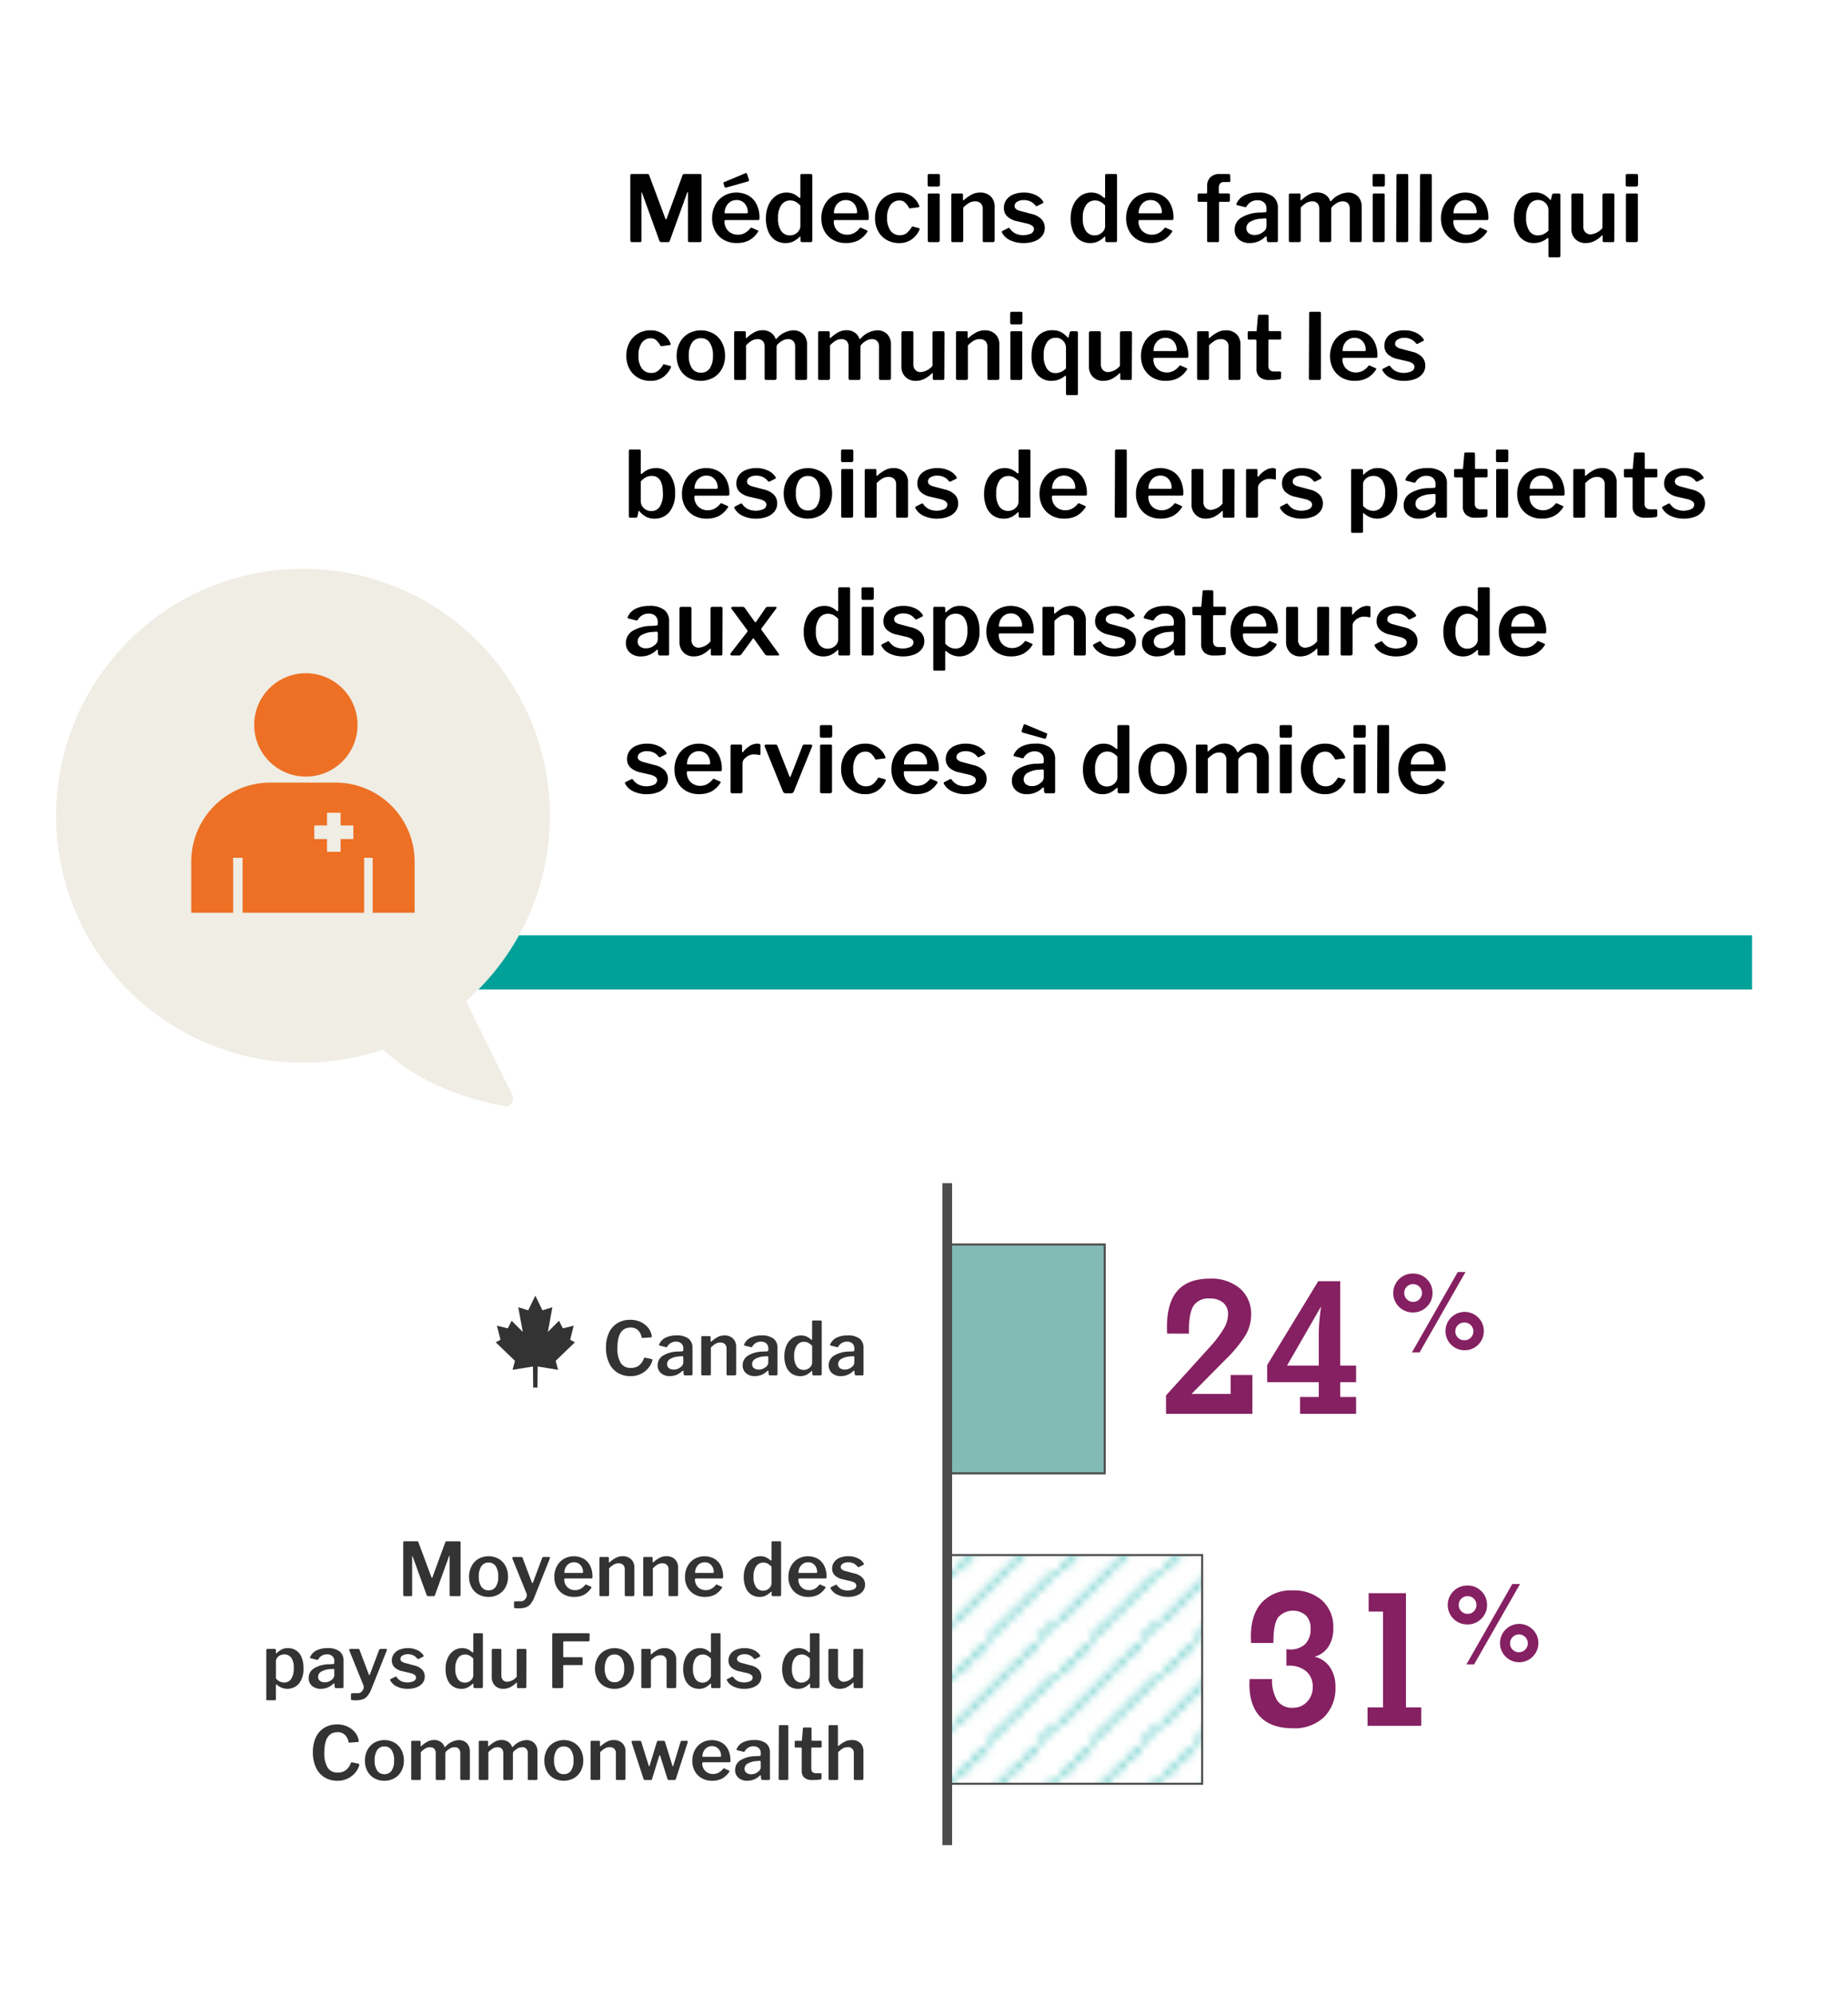 <svg xmlns="http://www.w3.org/2000/svg" xmlns:xlink="http://www.w3.org/1999/xlink" width="450" height="485.659" viewBox="0 0 450 485.659"><defs><style>.cls-1,.cls-6{fill:none;}.cls-2{fill:#fff;}.cls-3{fill:#35bdb7;}.cls-4{fill:#82bab5;}.cls-4,.cls-5,.cls-6{stroke:#4d4d4d;stroke-miterlimit:10;}.cls-4,.cls-5{stroke-width:0.5px;}.cls-5{fill:url(#New_Pattern_Swatch_8);}.cls-6{stroke-width:2.356px;}.cls-7{fill:#333;}.cls-8{fill:#852062;}.cls-9{fill:#00a199;}.cls-10{fill:#efede4;}.cls-11{fill:#ed7024;}</style><pattern id="New_Pattern_Swatch_8" data-name="New Pattern Swatch 8" width="13.623" height="13.557" patternTransform="translate(459.709 72.46) scale(1.8)" patternUnits="userSpaceOnUse" viewBox="0 0 13.623 13.557"><rect class="cls-1" width="13.623" height="13.557"/><rect class="cls-2" width="13.623" height="13.557"/><rect class="cls-3" x="5.451" y="4.757" width="0.676" height="0.674"/><rect class="cls-3" x="3.432" y="6.78" width="0.676" height="0.676"/><rect class="cls-3" x="4.107" y="6.106" width="0.676" height="0.674"/><rect class="cls-3" x="4.783" y="5.431" width="0.676" height="0.676"/><rect class="cls-3" x="6.131" y="4.078" width="0.676" height="0.673"/><rect class="cls-3" x="6.807" y="3.391" width="0.676" height="0.673"/><rect class="cls-3" x="0.053" y="3.391" width="0.676" height="0.673"/><rect class="cls-3" x="1.414" y="2.025" width="0.674" height="0.674"/><rect class="cls-3" x="3.434" width="0.676" height="0.676"/><rect class="cls-3" x="2.758" y="0.676" width="0.676" height="0.674"/><rect class="cls-3" x="2.082" y="1.35" width="0.674" height="0.676"/><rect class="cls-3" x="0.734" y="2.704" width="0.674" height="0.676"/><rect class="cls-3" x="12.268" y="4.757" width="0.676" height="0.674"/><rect class="cls-3" x="10.248" y="6.78" width="0.676" height="0.676"/><rect class="cls-3" x="10.924" y="6.106" width="0.676" height="0.674"/><rect class="cls-3" x="11.6" y="5.431" width="0.676" height="0.676"/><rect class="cls-3" x="12.947" y="4.078" width="0.676" height="0.673"/><rect class="cls-3" x="8.23" y="2.025" width="0.674" height="0.674"/><rect class="cls-3" x="10.25" width="0.676" height="0.676"/><rect class="cls-3" x="9.574" y="0.676" width="0.676" height="0.674"/><rect class="cls-3" x="8.898" y="1.35" width="0.674" height="0.676"/><rect class="cls-3" x="7.551" y="2.704" width="0.674" height="0.676"/><rect class="cls-3" x="5.451" y="11.53" width="0.676" height="0.676"/><rect class="cls-3" x="4.107" y="12.88" width="0.676" height="0.677"/><rect class="cls-3" x="4.783" y="12.206" width="0.676" height="0.674"/><rect class="cls-3" x="6.131" y="10.851" width="0.676" height="0.676"/><rect class="cls-3" x="6.807" y="10.163" width="0.676" height="0.676"/><rect class="cls-3" x="0.053" y="10.163" width="0.676" height="0.676"/><rect class="cls-3" x="1.414" y="8.8" width="0.674" height="0.674"/><rect class="cls-3" x="2.758" y="7.449" width="0.676" height="0.675"/><rect class="cls-3" x="2.082" y="8.124" width="0.674" height="0.675"/><rect class="cls-3" x="0.734" y="9.481" width="0.674" height="0.673"/><rect class="cls-3" x="12.268" y="11.53" width="0.676" height="0.676"/><rect class="cls-3" x="10.924" y="12.88" width="0.676" height="0.677"/><rect class="cls-3" x="11.6" y="12.206" width="0.676" height="0.674"/><rect class="cls-3" x="12.947" y="10.851" width="0.676" height="0.676"/><rect class="cls-3" x="8.23" y="8.8" width="0.674" height="0.674"/><rect class="cls-3" x="9.574" y="7.449" width="0.676" height="0.675"/><rect class="cls-3" x="8.898" y="8.124" width="0.674" height="0.675"/><rect class="cls-3" x="7.551" y="9.481" width="0.674" height="0.673"/></pattern></defs><title>cmwf</title><g id="Icon"><rect class="cls-4" x="230.36" y="302.94" width="38.644" height="55.709"/><rect class="cls-5" x="230.392" y="378.548" width="62.335" height="55.67"/><line class="cls-6" x1="230.661" y1="449.162" x2="230.661" y2="288.021"/><polygon class="cls-7" points="130.873 337.782 130.931 332.646 135.894 333.454 135.317 331.261 139.991 326.76 138.838 326.125 139.703 322.72 137.048 323.355 136.124 321.508 133.413 324.22 134.509 318.219 132.085 318.969 130.361 315.391 128.623 318.969 126.199 318.219 127.295 324.22 124.583 321.508 123.66 323.355 121.005 322.72 121.871 326.125 120.717 326.76 125.391 331.261 124.814 333.454 129.777 332.646 129.835 337.782 130.873 337.782"/><path class="cls-7" d="M155.936,321.779a5.132,5.132,0,0,1,1.855,1.4,4.1,4.1,0,0,1,.908,1.962,1.038,1.038,0,0,1,.019.216.183.183,0,0,1-.045.144.343.343,0,0,1-.154.054l-2.051.143a.237.237,0,0,1-.171-.045.442.442,0,0,1-.081-.207,3.006,3.006,0,0,0-.9-1.665,2.5,2.5,0,0,0-1.746-.621q-3.22,0-3.221,4.933a6.7,6.7,0,0,0,.809,3.7,2.774,2.774,0,0,0,2.467,1.2,3.211,3.211,0,0,0,1.935-.566,3.92,3.92,0,0,0,1.269-1.827c.035-.1.144-.126.323-.09l1.531.324a.307.307,0,0,1,.143.116.407.407,0,0,1,.019.28,4.938,4.938,0,0,1-.873,1.674,5.5,5.5,0,0,1-4.455,2.087,5.794,5.794,0,0,1-3.168-.854,5.5,5.5,0,0,1-2.071-2.431,8.7,8.7,0,0,1-.719-3.644,8.44,8.44,0,0,1,.719-3.618,5.335,5.335,0,0,1,2.062-2.349,5.936,5.936,0,0,1,3.159-.819A5.822,5.822,0,0,1,155.936,321.779Z"/><path class="cls-7" d="M163.109,334.982a3.1,3.1,0,0,1-2.169-.728,2.449,2.449,0,0,1-.8-1.9,2.718,2.718,0,0,1,1.332-2.375,7.217,7.217,0,0,1,3.726-.972l.9-.054q.288-.036.288-.27v-.414a1.6,1.6,0,0,0-.477-1.233,1.848,1.848,0,0,0-1.3-.441,2.343,2.343,0,0,0-2.106,1.188.991.991,0,0,1-.1.116.154.154,0,0,1-.117.045.506.506,0,0,1-.144-.017l-1.512-.378c-.1-.025-.144-.078-.144-.162a.568.568,0,0,1,.072-.235,3.2,3.2,0,0,1,1.539-1.539,5.869,5.869,0,0,1,2.619-.53,4.561,4.561,0,0,1,2.961.792,2.749,2.749,0,0,1,.945,2.231v6.336a.468.468,0,0,1-.063.28.3.3,0,0,1-.243.081h-1.53a.259.259,0,0,1-.234-.109.836.836,0,0,1-.108-.323l-.018-.54q-.018-.162-.126-.162a.6.6,0,0,0-.234.144A4.2,4.2,0,0,1,163.109,334.982Zm3.213-4.769a.262.262,0,0,0-.207-.072l-.738.053a4.926,4.926,0,0,0-2.1.568,1.453,1.453,0,0,0-.837,1.3,1.19,1.19,0,0,0,.441.973,1.808,1.808,0,0,0,1.179.359,2.5,2.5,0,0,0,1.638-.576,1.466,1.466,0,0,0,.684-1.1v-1.279A.351.351,0,0,0,166.322,330.213Z"/><path class="cls-7" d="M170.832,334.73a.347.347,0,0,1-.072-.251v-8.911c0-.2.084-.305.252-.305h1.8c.157,0,.235.09.235.27v.936q0,.108.054.126c.036.011.084-.006.144-.054a7.607,7.607,0,0,1,1.575-1.1,3.52,3.52,0,0,1,1.574-.359,2.836,2.836,0,0,1,2.1.765,2.737,2.737,0,0,1,.765,2.025v6.552a.334.334,0,0,1-.378.378h-1.656a.316.316,0,0,1-.244-.073.382.382,0,0,1-.062-.251v-6.192a1.475,1.475,0,0,0-.387-1.09,1.527,1.527,0,0,0-1.125-.386,2.289,2.289,0,0,0-1.143.288,5.642,5.642,0,0,0-1.161.936v6.407a.363.363,0,0,1-.09.28.5.5,0,0,1-.325.081h-1.6A.347.347,0,0,1,170.832,334.73Z"/><path class="cls-7" d="M183.81,334.982a3.1,3.1,0,0,1-2.169-.728,2.446,2.446,0,0,1-.8-1.9,2.718,2.718,0,0,1,1.332-2.375,7.22,7.22,0,0,1,3.726-.972l.9-.054q.288-.036.288-.27v-.414a1.6,1.6,0,0,0-.477-1.233,1.847,1.847,0,0,0-1.3-.441,2.344,2.344,0,0,0-2.107,1.188,1.1,1.1,0,0,1-.1.116.158.158,0,0,1-.118.045.506.506,0,0,1-.144-.017l-1.512-.378c-.1-.025-.143-.078-.143-.162a.564.564,0,0,1,.071-.235,3.2,3.2,0,0,1,1.539-1.539,5.869,5.869,0,0,1,2.619-.53,4.561,4.561,0,0,1,2.961.792,2.749,2.749,0,0,1,.945,2.231v6.336a.468.468,0,0,1-.063.28.3.3,0,0,1-.242.081h-1.531a.259.259,0,0,1-.234-.109.821.821,0,0,1-.107-.323l-.019-.54q-.018-.162-.126-.162a.594.594,0,0,0-.233.144A4.2,4.2,0,0,1,183.81,334.982Zm3.212-4.769a.262.262,0,0,0-.207-.072l-.738.053a4.926,4.926,0,0,0-2.1.568,1.453,1.453,0,0,0-.837,1.3,1.19,1.19,0,0,0,.441.973,1.809,1.809,0,0,0,1.18.359,2.5,2.5,0,0,0,1.637-.576,1.466,1.466,0,0,0,.684-1.1v-1.279A.351.351,0,0,0,187.022,330.213Z"/><path class="cls-7" d="M197.8,334.479v-.594c0-.109-.03-.162-.09-.162a.246.246,0,0,0-.144.09,4.967,4.967,0,0,1-1.161.836,3.324,3.324,0,0,1-1.557.333,3.612,3.612,0,0,1-1.98-.548A3.685,3.685,0,0,1,191.5,332.8a6.444,6.444,0,0,1-.5-2.673,6.211,6.211,0,0,1,.531-2.628,4.256,4.256,0,0,1,1.449-1.782,3.546,3.546,0,0,1,2.052-.63,3.337,3.337,0,0,1,1.323.243,3.97,3.97,0,0,1,1.089.711.275.275,0,0,0,.2.09c.073,0,.108-.078.108-.234v-4.159c0-.191.084-.288.252-.288h1.818c.18,0,.271.1.271.307v12.708a.358.358,0,0,1-.082.261.423.423,0,0,1-.3.081h-1.585C197.909,334.8,197.8,334.694,197.8,334.479Zm-.981-7.6a2.178,2.178,0,0,0-1.035-.243,2.071,2.071,0,0,0-1.737.873,4.259,4.259,0,0,0-.657,2.583,4.174,4.174,0,0,0,.639,2.556,2.042,2.042,0,0,0,1.7.828,2.115,2.115,0,0,0,1.763-.936,1.533,1.533,0,0,0,.27-.847v-4.067A3.86,3.86,0,0,0,196.814,326.874Z"/><path class="cls-7" d="M204.762,334.982a3.1,3.1,0,0,1-2.169-.728,2.449,2.449,0,0,1-.8-1.9,2.718,2.718,0,0,1,1.332-2.375,7.221,7.221,0,0,1,3.727-.972l.9-.054q.288-.036.288-.27v-.414a1.6,1.6,0,0,0-.477-1.233,1.845,1.845,0,0,0-1.3-.441,2.345,2.345,0,0,0-2.107,1.188,1.1,1.1,0,0,1-.1.116.157.157,0,0,1-.117.045.509.509,0,0,1-.145-.017l-1.512-.378a.161.161,0,0,1-.143-.162.564.564,0,0,1,.071-.235,3.2,3.2,0,0,1,1.539-1.539,5.869,5.869,0,0,1,2.619-.53,4.561,4.561,0,0,1,2.961.792,2.749,2.749,0,0,1,.945,2.231v6.336a.468.468,0,0,1-.063.28.3.3,0,0,1-.242.081h-1.53a.26.26,0,0,1-.235-.109.821.821,0,0,1-.107-.323l-.019-.54q-.018-.162-.126-.162a.594.594,0,0,0-.233.144A4.2,4.2,0,0,1,204.762,334.982Zm3.213-4.769a.264.264,0,0,0-.207-.072l-.739.053a4.917,4.917,0,0,0-2.1.568,1.451,1.451,0,0,0-.837,1.3,1.189,1.189,0,0,0,.44.973,1.81,1.81,0,0,0,1.18.359,2.5,2.5,0,0,0,1.637-.576,1.463,1.463,0,0,0,.684-1.1v-1.279A.351.351,0,0,0,207.975,330.213Z"/><path class="cls-8" d="M299.669,334.719h5.3v9.439H283.936v-4.472l10.5-11.6a28.038,28.038,0,0,0,3.54-4.629A7.136,7.136,0,0,0,299.039,320a3.618,3.618,0,0,0-1.18-2.888,4.942,4.942,0,0,0-3.337-1.022,4.292,4.292,0,0,0-3.854,1.73q-1.16,1.733-1.157,5.911v.921l-5.305-.022c-.015-.194-.026-.4-.033-.607s-.012-.524-.012-.944q0-5.978,2.585-8.9t7.866-2.922a10.694,10.694,0,0,1,7.326,2.393,8.148,8.148,0,0,1,2.72,6.439,9.9,9.9,0,0,1-1.281,4.809,31.924,31.924,0,0,1-5.124,6.226l-8.113,8.2h9.529Z"/><path class="cls-8" d="M316.569,344.158v-4.09h4.563v-3.6H308.568v-4.18L321,311.886h5.349v20.541h3.865v4.045h-3.865v3.6h3.865v4.09ZM313.4,332.427h7.732V324.4q0-1.212.145-2.865t.416-3.517Z"/><path class="cls-8" d="M348.825,314.746a4.553,4.553,0,0,1-1.395,3.36,4.6,4.6,0,0,1-3.362,1.383,4.737,4.737,0,1,1,0-9.473,4.616,4.616,0,0,1,3.374,1.369A4.546,4.546,0,0,1,348.825,314.746Zm-4.723,2.162a2.059,2.059,0,0,0,1.528-.624,2.166,2.166,0,0,0-3.064-3.063,2.162,2.162,0,0,0,0,3.057A2.1,2.1,0,0,0,344.1,316.908Zm10.871-7.259h1.885l-11.176,19.562h-1.869Zm6.351,14.439a4.671,4.671,0,1,1-1.372-3.367A4.563,4.563,0,0,1,361.324,324.088Zm-4.743,2.162a2.156,2.156,0,1,0,0-4.311,2.156,2.156,0,1,0,0,4.311Z"/><path class="cls-8" d="M309.746,408.735a9.53,9.53,0,0,0,1.315,5.3,4.341,4.341,0,0,0,3.764,1.685,4.568,4.568,0,0,0,3.45-1.449,5.02,5.02,0,0,0,1.382-3.607,4.806,4.806,0,0,0-1.573-3.809,6.31,6.31,0,0,0-4.315-1.383h-.516v-4c.1,0,.235.008.392.024s.274.021.349.021a5.219,5.219,0,0,0,3.832-1.3,5.087,5.087,0,0,0,1.315-3.775,4.389,4.389,0,0,0-1.135-3.192,4.822,4.822,0,0,0-6.821.528q-1.1,1.7-1.1,5.855v.315h-5.44q0-.2-.022-.731c-.015-.351-.022-.648-.022-.888q0-5.3,2.663-8.237a9.579,9.579,0,0,1,7.472-2.933,10.248,10.248,0,0,1,7.26,2.484,8.713,8.713,0,0,1,2.674,6.709,8.029,8.029,0,0,1-1.18,4.482,5.864,5.864,0,0,1-3.382,2.461,6.1,6.1,0,0,1,3.719,2.518,8.218,8.218,0,0,1,1.36,4.809A9.836,9.836,0,0,1,322.411,418a10.394,10.394,0,0,1-7.586,2.709q-5.212,0-7.9-2.742t-2.686-8.045c0-.134.008-.334.023-.595s.022-.461.022-.6Z"/><path class="cls-8" d="M333.008,420.106v-4.473h3.775V392.305h-3.506v-4.471h9.079v27.8h3.731v4.473Z"/><path class="cls-8" d="M362.1,390.694a4.554,4.554,0,0,1-1.4,3.361,4.6,4.6,0,0,1-3.361,1.383,4.738,4.738,0,1,1,0-9.475,4.613,4.613,0,0,1,3.374,1.37A4.548,4.548,0,0,1,362.1,390.694Zm-4.724,2.162a2.058,2.058,0,0,0,1.528-.623,2.1,2.1,0,0,0,.614-1.531,2.116,2.116,0,0,0-2.142-2.157,2.1,2.1,0,0,0-1.535.623,2.162,2.162,0,0,0,0,3.059A2.093,2.093,0,0,0,357.373,392.856Zm10.871-7.258h1.886l-11.177,19.561h-1.868Zm6.352,14.438a4.667,4.667,0,1,1-1.372-3.368A4.558,4.558,0,0,1,374.6,400.036Zm-4.744,2.162a2.164,2.164,0,1,0-2.148-2.149,2.136,2.136,0,0,0,2.148,2.149Z"/><path class="cls-7" d="M98.273,388.45a.381.381,0,0,1-.089-.261V375.5a.355.355,0,0,1,.063-.235.289.289,0,0,1,.225-.071h3.042a.475.475,0,0,1,.261.054.324.324,0,0,1,.117.2l3.168,8.5c.036.1.078.143.125.143s.09-.053.127-.162l3.078-8.387q.09-.342.36-.342h3.15q.252,0,.252.288V388.17a.391.391,0,0,1-.09.288.419.419,0,0,1-.306.09H109.83a.393.393,0,0,1-.262-.071.332.332,0,0,1-.08-.253v-9.413q0-.108-.054-.108-.018,0-.09.126l-3.42,9.45a.336.336,0,0,1-.36.269h-1.278a.4.4,0,0,1-.4-.269l-3.384-9.342q-.018-.126-.09-.126-.054,0-.054.144v9.305a.316.316,0,0,1-.063.226.348.348,0,0,1-.243.062H98.525A.326.326,0,0,1,98.273,388.45Z"/><path class="cls-7" d="M116.49,388.108a4.285,4.285,0,0,1-1.675-1.737,5.332,5.332,0,0,1-.593-2.538,5.424,5.424,0,0,1,.612-2.6,4.415,4.415,0,0,1,1.691-1.774,5.081,5.081,0,0,1,4.914.009,4.371,4.371,0,0,1,1.674,1.774,5.452,5.452,0,0,1,.595,2.574,5.245,5.245,0,0,1-.6,2.538,4.393,4.393,0,0,1-1.682,1.745,4.8,4.8,0,0,1-2.466.631A4.855,4.855,0,0,1,116.49,388.108Zm4.238-1.846a4.3,4.3,0,0,0,.6-2.483,4.4,4.4,0,0,0-.612-2.521,2,2,0,0,0-1.746-.882,2.021,2.021,0,0,0-1.755.882,4.346,4.346,0,0,0-.621,2.521,4.213,4.213,0,0,0,.621,2.483,2.034,2.034,0,0,0,1.755.864A2.005,2.005,0,0,0,120.728,386.262Z"/><path class="cls-7" d="M125.4,391.464c-.155-.036-.233-.12-.233-.252v-1.151c0-.181.174-.27.521-.27h1.189a1.258,1.258,0,0,0,.989-.487,1.554,1.554,0,0,0,.414-1.025,1.07,1.07,0,0,0-.053-.342l-3.457-8.532a.339.339,0,0,1-.017-.126.263.263,0,0,1,.081-.19.283.283,0,0,1,.207-.081h1.872a.376.376,0,0,1,.225.073.349.349,0,0,1,.134.2L129.5,385.2c.036.107.084.162.143.162s.115-.067.163-.2l2.213-5.905a.383.383,0,0,1,.342-.252h1.315a.218.218,0,0,1,.207.117.266.266,0,0,1,.008.244l-3.78,9.467a5.878,5.878,0,0,1-.963,1.674,2.654,2.654,0,0,1-1.187.792,5.712,5.712,0,0,1-1.719.217A4.391,4.391,0,0,1,125.4,391.464Z"/><path class="cls-7" d="M137.748,385.839a2.429,2.429,0,0,0,.944.918,2.684,2.684,0,0,0,1.324.333,2.847,2.847,0,0,0,1.34-.314,3.7,3.7,0,0,0,1.144-.982c.06-.059.107-.089.143-.089a.412.412,0,0,1,.163.053l1.1.487a.174.174,0,0,1,.126.162.336.336,0,0,1-.072.162,4.947,4.947,0,0,1-1.79,1.665,5.341,5.341,0,0,1-2.421.5,4.928,4.928,0,0,1-2.457-.612,4.35,4.35,0,0,1-1.7-1.71,5.057,5.057,0,0,1-.612-2.5,5.461,5.461,0,0,1,.629-2.664,4.54,4.54,0,0,1,1.71-1.783,4.98,4.98,0,0,1,4.78-.036,4.021,4.021,0,0,1,1.6,1.719,5.882,5.882,0,0,1,.568,2.674v.071a.436.436,0,0,1-.054.252.329.329,0,0,1-.234.091H137.6c-.131,0-.2.1-.2.287A2.561,2.561,0,0,0,137.748,385.839Zm3.924-2.942a.459.459,0,0,0,.242-.045c.043-.03.063-.1.063-.207a2.618,2.618,0,0,0-.251-1.116,2.159,2.159,0,0,0-.748-.882,2.013,2.013,0,0,0-1.178-.343,2.185,2.185,0,0,0-1.72.747,2.636,2.636,0,0,0-.639,1.846Z"/><path class="cls-7" d="M146.046,388.477a.354.354,0,0,1-.072-.253v-8.909c0-.2.084-.307.252-.307h1.8c.157,0,.235.09.235.271v.935c0,.073.017.115.053.126s.084-.006.144-.053a7.526,7.526,0,0,1,1.576-1.1,3.5,3.5,0,0,1,1.574-.36,2.836,2.836,0,0,1,2.1.764,2.741,2.741,0,0,1,.765,2.026v6.551a.334.334,0,0,1-.378.378h-1.657a.318.318,0,0,1-.243-.071.39.39,0,0,1-.062-.253v-6.191a1.473,1.473,0,0,0-.388-1.089,1.524,1.524,0,0,0-1.125-.388,2.3,2.3,0,0,0-1.142.288,5.68,5.68,0,0,0-1.162.937v6.408a.362.362,0,0,1-.089.278.488.488,0,0,1-.325.081h-1.6A.352.352,0,0,1,146.046,388.477Z"/><path class="cls-7" d="M156.7,388.477a.354.354,0,0,1-.072-.253v-8.909c0-.2.084-.307.252-.307h1.8c.155,0,.233.09.233.271v.935c0,.073.019.115.055.126s.083-.006.143-.053a7.548,7.548,0,0,1,1.575-1.1,3.51,3.51,0,0,1,1.576-.36,2.832,2.832,0,0,1,2.1.764,2.741,2.741,0,0,1,.765,2.026v6.551a.334.334,0,0,1-.378.378h-1.655a.316.316,0,0,1-.243-.071.389.389,0,0,1-.064-.253v-6.191a1.472,1.472,0,0,0-.387-1.089,1.521,1.521,0,0,0-1.125-.388,2.3,2.3,0,0,0-1.142.288,5.6,5.6,0,0,0-1.161.937v6.408a.358.358,0,0,1-.091.278.483.483,0,0,1-.323.081h-1.6A.352.352,0,0,1,156.7,388.477Z"/><path class="cls-7" d="M169.571,385.839a2.421,2.421,0,0,0,.946.918,2.675,2.675,0,0,0,1.323.333,2.857,2.857,0,0,0,1.341-.314,3.715,3.715,0,0,0,1.142-.982.252.252,0,0,1,.144-.089.4.4,0,0,1,.162.053l1.1.487a.174.174,0,0,1,.126.162.347.347,0,0,1-.072.162,4.949,4.949,0,0,1-1.791,1.665,5.338,5.338,0,0,1-2.421.5,4.928,4.928,0,0,1-2.457-.612,4.37,4.37,0,0,1-1.7-1.71,5.057,5.057,0,0,1-.612-2.5,5.461,5.461,0,0,1,.631-2.664,4.533,4.533,0,0,1,1.71-1.783,4.977,4.977,0,0,1,4.778-.036,4.012,4.012,0,0,1,1.6,1.719,5.882,5.882,0,0,1,.568,2.674v.071a.434.434,0,0,1-.055.252.329.329,0,0,1-.234.091h-6.371c-.133,0-.2.1-.2.287A2.579,2.579,0,0,0,169.571,385.839ZM173.5,382.9a.463.463,0,0,0,.243-.045c.042-.03.063-.1.063-.207a2.6,2.6,0,0,0-.252-1.116,2.162,2.162,0,0,0-.746-.882,2.019,2.019,0,0,0-1.18-.343,2.183,2.183,0,0,0-1.719.747,2.622,2.622,0,0,0-.638,1.846Z"/><path class="cls-7" d="M187.9,388.224v-.594c0-.107-.03-.162-.09-.162-.036,0-.084.031-.144.09a5,5,0,0,1-1.161.838,3.336,3.336,0,0,1-1.557.333,3.613,3.613,0,0,1-1.98-.55,3.666,3.666,0,0,1-1.359-1.637,6.447,6.447,0,0,1-.5-2.673,6.193,6.193,0,0,1,.532-2.628,4.251,4.251,0,0,1,1.449-1.783,3.546,3.546,0,0,1,2.052-.629,3.344,3.344,0,0,1,1.323.243,3.98,3.98,0,0,1,1.088.711.281.281,0,0,0,.2.09c.072,0,.108-.079.108-.235v-4.157q0-.288.252-.288h1.819c.179,0,.269.1.269.306v12.708a.354.354,0,0,1-.081.26.414.414,0,0,1-.3.081h-1.584C188.01,388.548,187.9,388.441,187.9,388.224Zm-.981-7.6a2.175,2.175,0,0,0-1.035-.244,2.065,2.065,0,0,0-1.736.874,4.252,4.252,0,0,0-.658,2.583,4.169,4.169,0,0,0,.639,2.555,2.039,2.039,0,0,0,1.7.828,2.111,2.111,0,0,0,1.765-.935,1.544,1.544,0,0,0,.269-.846v-4.068A3.842,3.842,0,0,0,186.914,380.62Z"/><path class="cls-7" d="M194.753,385.839a2.418,2.418,0,0,0,.945.918,2.681,2.681,0,0,0,1.323.333,2.851,2.851,0,0,0,1.341-.314,3.718,3.718,0,0,0,1.143-.982.247.247,0,0,1,.143-.089.4.4,0,0,1,.162.053l1.1.487a.174.174,0,0,1,.126.162.347.347,0,0,1-.072.162,4.949,4.949,0,0,1-1.791,1.665,5.338,5.338,0,0,1-2.421.5,4.925,4.925,0,0,1-2.457-.612,4.363,4.363,0,0,1-1.7-1.71,5.057,5.057,0,0,1-.613-2.5,5.461,5.461,0,0,1,.631-2.664,4.54,4.54,0,0,1,1.71-1.783,4.979,4.979,0,0,1,4.779-.036,4.018,4.018,0,0,1,1.6,1.719,5.882,5.882,0,0,1,.567,2.674v.071a.436.436,0,0,1-.054.252.33.33,0,0,1-.235.091h-6.371c-.132,0-.2.1-.2.287A2.57,2.57,0,0,0,194.753,385.839Zm3.924-2.942a.463.463,0,0,0,.243-.045c.042-.03.062-.1.062-.207a2.6,2.6,0,0,0-.252-1.116,2.162,2.162,0,0,0-.746-.882,2.016,2.016,0,0,0-1.179-.343,2.182,2.182,0,0,0-1.719.747,2.623,2.623,0,0,0-.639,1.846Z"/><path class="cls-7" d="M207.875,380.592a2.954,2.954,0,0,0-1.332-.288,2.416,2.416,0,0,0-1.305.324.97.97,0,0,0-.513.846.746.746,0,0,0,.252.55,2.174,2.174,0,0,0,.918.423l2.142.576a3.864,3.864,0,0,1,1.981,1.044,2.424,2.424,0,0,1,.629,1.674,2.5,2.5,0,0,1-.531,1.592,3.339,3.339,0,0,1-1.475,1.036,6.02,6.02,0,0,1-2.152.36,5.847,5.847,0,0,1-2.61-.55,3.415,3.415,0,0,1-1.584-1.43.569.569,0,0,1-.072-.2.212.212,0,0,1,.108-.179l1.062-.54a.459.459,0,0,1,.216-.073.253.253,0,0,1,.162.09,3.329,3.329,0,0,0,1.053.973,3.775,3.775,0,0,0,3.114.045.964.964,0,0,0,.585-.873.8.8,0,0,0-.315-.639,2.9,2.9,0,0,0-1.089-.459l-1.836-.433a4.1,4.1,0,0,1-2.007-.971,2.263,2.263,0,0,1-.639-1.657,2.67,2.67,0,0,1,.477-1.565,3.082,3.082,0,0,1,1.368-1.062,5.291,5.291,0,0,1,2.079-.378,5.177,5.177,0,0,1,2.268.476,3.432,3.432,0,0,1,1.458,1.216.472.472,0,0,1,.09.233.161.161,0,0,1-.09.145l-1.116.558a.726.726,0,0,1-.126.036.276.276,0,0,1-.234-.126A2.579,2.579,0,0,0,207.875,380.592Z"/><path class="cls-7" d="M67.189,401.71v.612q0,.144.09.144.052,0,.144-.09a5.56,5.56,0,0,1,1.161-.855,3.242,3.242,0,0,1,1.539-.315,3.431,3.431,0,0,1,3.294,2.169,6.569,6.569,0,0,1,.485,2.673,5.734,5.734,0,0,1-1.08,3.762,3.768,3.768,0,0,1-5.309.378.609.609,0,0,0-.234-.144q-.09,0-.09.252v3.312c0,.192-.085.288-.253.288H65.1q-.252,0-.252-.288V401.746a.3.3,0,0,1,.36-.36h1.638C67.074,401.386,67.189,401.494,67.189,401.71Zm1.961,7.866A2.03,2.03,0,0,0,70.9,408.7a4.584,4.584,0,0,0,.631-2.673,4.053,4.053,0,0,0-.621-2.511,2.034,2.034,0,0,0-1.683-.783,2.228,2.228,0,0,0-1.044.243,1.954,1.954,0,0,0-.729.621,1.366,1.366,0,0,0-.261.792v4.194A2.627,2.627,0,0,0,69.15,409.576Z"/><path class="cls-7" d="M78.133,411.106a3.1,3.1,0,0,1-2.169-.729,2.448,2.448,0,0,1-.8-1.9,2.72,2.72,0,0,1,1.331-2.376,7.223,7.223,0,0,1,3.727-.972l.9-.054c.191-.024.287-.114.287-.27v-.414a1.6,1.6,0,0,0-.476-1.233,1.849,1.849,0,0,0-1.305-.441,2.345,2.345,0,0,0-2.107,1.188,1.03,1.03,0,0,1-.1.117.16.16,0,0,1-.117.045.475.475,0,0,1-.145-.018l-1.512-.378a.161.161,0,0,1-.143-.162.56.56,0,0,1,.071-.234,3.2,3.2,0,0,1,1.539-1.539,5.861,5.861,0,0,1,2.619-.531A4.561,4.561,0,0,1,82.7,402a2.749,2.749,0,0,1,.946,2.232v6.336a.471.471,0,0,1-.063.279.3.3,0,0,1-.243.081h-1.53a.263.263,0,0,1-.235-.108.832.832,0,0,1-.107-.324l-.018-.54c-.012-.108-.054-.162-.127-.162a.609.609,0,0,0-.233.144A4.2,4.2,0,0,1,78.133,411.106Zm3.213-4.77a.267.267,0,0,0-.207-.072l-.739.054a4.9,4.9,0,0,0-2.1.567,1.453,1.453,0,0,0-.837,1.305,1.186,1.186,0,0,0,.441.972,1.806,1.806,0,0,0,1.179.36,2.5,2.5,0,0,0,1.638-.576,1.467,1.467,0,0,0,.683-1.1V406.57A.352.352,0,0,0,81.346,406.336Z"/><path class="cls-7" d="M85.692,413.842c-.155-.036-.233-.12-.233-.252v-1.152q0-.27.521-.27h1.189a1.257,1.257,0,0,0,.989-.486,1.557,1.557,0,0,0,.414-1.026,1.051,1.051,0,0,0-.054-.342l-3.456-8.532a.332.332,0,0,1-.017-.126.259.259,0,0,1,.081-.189.279.279,0,0,1,.207-.081h1.872a.382.382,0,0,1,.225.072.352.352,0,0,1,.134.2l2.233,5.922c.036.108.084.162.143.162s.115-.066.162-.2l2.214-5.9a.383.383,0,0,1,.342-.252h1.315a.218.218,0,0,1,.207.117.264.264,0,0,1,.008.243l-3.78,9.468a5.906,5.906,0,0,1-.963,1.674,2.662,2.662,0,0,1-1.187.792,5.748,5.748,0,0,1-1.719.216A4.415,4.415,0,0,1,85.692,413.842Z"/><path class="cls-7" d="M100.65,402.97a2.938,2.938,0,0,0-1.332-.288,2.4,2.4,0,0,0-1.3.324.971.971,0,0,0-.514.846.743.743,0,0,0,.253.549,2.162,2.162,0,0,0,.918.423l2.141.576a3.874,3.874,0,0,1,1.981,1.044,2.422,2.422,0,0,1,.63,1.674,2.506,2.506,0,0,1-.531,1.593,3.34,3.34,0,0,1-1.476,1.035,6.019,6.019,0,0,1-2.151.36,5.848,5.848,0,0,1-2.611-.549,3.422,3.422,0,0,1-1.584-1.431.566.566,0,0,1-.072-.2.214.214,0,0,1,.108-.18l1.063-.54a.46.46,0,0,1,.216-.072.255.255,0,0,1,.162.09,3.3,3.3,0,0,0,1.053.972,3.765,3.765,0,0,0,3.114.045.965.965,0,0,0,.585-.873.8.8,0,0,0-.316-.639,2.9,2.9,0,0,0-1.089-.459l-1.835-.432a4.087,4.087,0,0,1-2.007-.972,2.256,2.256,0,0,1-.64-1.656,2.666,2.666,0,0,1,.478-1.566,3.078,3.078,0,0,1,1.368-1.062,5.291,5.291,0,0,1,2.079-.378,5.162,5.162,0,0,1,2.267.477,3.417,3.417,0,0,1,1.458,1.215.475.475,0,0,1,.09.234.161.161,0,0,1-.09.144l-1.116.558a.726.726,0,0,1-.126.036.274.274,0,0,1-.233-.126A2.59,2.59,0,0,0,100.65,402.97Z"/><path class="cls-7" d="M115.284,410.6v-.594q0-.162-.09-.162a.242.242,0,0,0-.143.09,5.018,5.018,0,0,1-1.162.837,3.336,3.336,0,0,1-1.557.333,3.612,3.612,0,0,1-1.98-.549,3.675,3.675,0,0,1-1.359-1.638,6.444,6.444,0,0,1-.495-2.673,6.211,6.211,0,0,1,.531-2.628,4.263,4.263,0,0,1,1.449-1.782,3.551,3.551,0,0,1,2.052-.63,3.337,3.337,0,0,1,1.323.243,3.993,3.993,0,0,1,1.089.711.276.276,0,0,0,.2.09c.071,0,.107-.078.107-.234v-4.158c0-.191.084-.288.252-.288h1.818q.27,0,.27.306v12.708a.359.359,0,0,1-.08.261.424.424,0,0,1-.3.081h-1.584Q115.284,410.926,115.284,410.6ZM114.3,403a2.178,2.178,0,0,0-1.035-.243,2.069,2.069,0,0,0-1.737.873,4.259,4.259,0,0,0-.657,2.583,4.165,4.165,0,0,0,.64,2.556,2.038,2.038,0,0,0,1.7.828,2.071,2.071,0,0,0,1.026-.261,2.05,2.05,0,0,0,.738-.675,1.532,1.532,0,0,0,.27-.846v-4.068A3.885,3.885,0,0,0,114.3,403Z"/><path class="cls-7" d="M125.832,408.154v-6.408q0-.36.414-.36h1.62q.324,0,.324.342l-.036,8.91c0,.193-.084.288-.252.288h-1.763c-.169,0-.252-.09-.252-.27V409.7c0-.06-.019-.1-.055-.108s-.078.006-.126.054a5.737,5.737,0,0,1-1.575,1.125,3.868,3.868,0,0,1-1.593.333,2.734,2.734,0,0,1-2.007-.774,2.783,2.783,0,0,1-.783-2.07v-6.5a.334.334,0,0,1,.378-.378h1.656a.3.3,0,0,1,.234.081.388.388,0,0,1,.072.261v6.138a1.546,1.546,0,0,0,.4,1.116,1.4,1.4,0,0,0,1.062.414A3.31,3.31,0,0,0,125.832,408.154Z"/><path class="cls-7" d="M134.76,397.57h8.586q.234,0,.234.27l-.019,1.368c0,.228-.1.342-.305.342h-5.8q-.306,0-.306.252v3.348q0,.27.252.27h4.212a.223.223,0,0,1,.252.252v1.44a.22.22,0,0,1-.054.162.281.281,0,0,1-.2.054h-4.23a.206.206,0,0,0-.234.234v5.022a.316.316,0,0,1-.1.261.463.463,0,0,1-.3.081h-1.926a.384.384,0,0,1-.271-.072.356.356,0,0,1-.071-.252V397.876Q134.49,397.57,134.76,397.57Z"/><path class="cls-7" d="M147.162,410.485a4.27,4.27,0,0,1-1.674-1.737,5.318,5.318,0,0,1-.595-2.538,5.427,5.427,0,0,1,.613-2.6,4.419,4.419,0,0,1,1.691-1.773,5.074,5.074,0,0,1,4.914.009,4.371,4.371,0,0,1,1.675,1.773,5.467,5.467,0,0,1,.594,2.574,5.253,5.253,0,0,1-.6,2.538,4.4,4.4,0,0,1-1.683,1.746,4.8,4.8,0,0,1-2.466.63A4.855,4.855,0,0,1,147.162,410.485Zm4.238-1.845a4.307,4.307,0,0,0,.6-2.484,4.392,4.392,0,0,0-.612-2.52,2,2,0,0,0-1.747-.882,2.02,2.02,0,0,0-1.754.882,4.342,4.342,0,0,0-.622,2.52,4.218,4.218,0,0,0,.622,2.484,2.034,2.034,0,0,0,1.754.864A2,2,0,0,0,151.4,408.64Z"/><path class="cls-7" d="M156.234,410.854a.347.347,0,0,1-.072-.252v-8.91q0-.306.252-.306h1.8c.155,0,.233.09.233.27v.936c0,.072.019.115.055.126s.084-.006.143-.054a7.564,7.564,0,0,1,1.576-1.1,3.505,3.505,0,0,1,1.575-.36,2.834,2.834,0,0,1,2.1.765,2.741,2.741,0,0,1,.765,2.025v6.552a.335.335,0,0,1-.379.378h-1.655a.317.317,0,0,1-.243-.072.386.386,0,0,1-.063-.252V404.41a1.478,1.478,0,0,0-.387-1.089,1.524,1.524,0,0,0-1.125-.387,2.294,2.294,0,0,0-1.143.288,5.649,5.649,0,0,0-1.161.936v6.408a.361.361,0,0,1-.09.279.491.491,0,0,1-.324.081h-1.6A.348.348,0,0,1,156.234,410.854Z"/><path class="cls-7" d="M173.153,410.6v-.594q0-.162-.09-.162a.242.242,0,0,0-.143.09,4.992,4.992,0,0,1-1.161.837,3.343,3.343,0,0,1-1.558.333,3.609,3.609,0,0,1-1.979-.549,3.67,3.67,0,0,1-1.36-1.638,6.444,6.444,0,0,1-.5-2.673,6.226,6.226,0,0,1,.531-2.628,4.258,4.258,0,0,1,1.45-1.782,3.546,3.546,0,0,1,2.051-.63,3.342,3.342,0,0,1,1.324.243,3.988,3.988,0,0,1,1.088.711.276.276,0,0,0,.2.09c.072,0,.107-.078.107-.234v-4.158c0-.191.084-.288.252-.288h1.818q.27,0,.27.306v12.708a.355.355,0,0,1-.08.261.421.421,0,0,1-.3.081H173.5C173.268,410.926,173.153,410.818,173.153,410.6Zm-.98-7.6a2.18,2.18,0,0,0-1.035-.243,2.071,2.071,0,0,0-1.738.873,4.266,4.266,0,0,0-.656,2.583,4.172,4.172,0,0,0,.639,2.556,2.04,2.04,0,0,0,1.7.828,2.07,2.07,0,0,0,1.025-.261,2.045,2.045,0,0,0,.739-.675,1.539,1.539,0,0,0,.269-.846v-4.068A3.881,3.881,0,0,0,172.173,403Z"/><path class="cls-7" d="M182.621,402.97a2.941,2.941,0,0,0-1.332-.288,2.407,2.407,0,0,0-1.3.324.972.972,0,0,0-.513.846.743.743,0,0,0,.253.549,2.156,2.156,0,0,0,.918.423l2.141.576a3.874,3.874,0,0,1,1.981,1.044,2.421,2.421,0,0,1,.629,1.674,2.5,2.5,0,0,1-.531,1.593,3.331,3.331,0,0,1-1.475,1.035,6.02,6.02,0,0,1-2.152.36,5.847,5.847,0,0,1-2.61-.549,3.417,3.417,0,0,1-1.584-1.431.566.566,0,0,1-.072-.2.214.214,0,0,1,.108-.18l1.063-.54a.46.46,0,0,1,.215-.072.257.257,0,0,1,.163.09,3.312,3.312,0,0,0,1.052.972,3.767,3.767,0,0,0,3.115.045.963.963,0,0,0,.584-.873.8.8,0,0,0-.315-.639,2.9,2.9,0,0,0-1.089-.459l-1.836-.432a4.1,4.1,0,0,1-2.007-.972,2.26,2.26,0,0,1-.639-1.656,2.673,2.673,0,0,1,.477-1.566,3.089,3.089,0,0,1,1.368-1.062,5.3,5.3,0,0,1,2.08-.378,5.162,5.162,0,0,1,2.267.477,3.423,3.423,0,0,1,1.458,1.215.475.475,0,0,1,.09.234.161.161,0,0,1-.09.144l-1.116.558a.726.726,0,0,1-.126.036.273.273,0,0,1-.233-.126A2.6,2.6,0,0,0,182.621,402.97Z"/><path class="cls-7" d="M197.255,410.6v-.594q0-.162-.09-.162a.246.246,0,0,0-.144.09,4.971,4.971,0,0,1-1.161.837,3.336,3.336,0,0,1-1.557.333,3.612,3.612,0,0,1-1.98-.549,3.675,3.675,0,0,1-1.359-1.638,6.444,6.444,0,0,1-.5-2.673,6.211,6.211,0,0,1,.531-2.628,4.256,4.256,0,0,1,1.449-1.782,3.549,3.549,0,0,1,2.052-.63,3.337,3.337,0,0,1,1.323.243,4.008,4.008,0,0,1,1.089.711.275.275,0,0,0,.2.09c.073,0,.108-.078.108-.234v-4.158c0-.191.084-.288.252-.288h1.818q.27,0,.27.306v12.708a.355.355,0,0,1-.081.261.418.418,0,0,1-.3.081H197.6Q197.255,410.926,197.255,410.6Zm-.981-7.6a2.175,2.175,0,0,0-1.035-.243,2.068,2.068,0,0,0-1.737.873,4.259,4.259,0,0,0-.656,2.583,4.18,4.18,0,0,0,.638,2.556,2.041,2.041,0,0,0,1.7.828,2.074,2.074,0,0,0,1.026-.261,2.05,2.05,0,0,0,.738-.675,1.532,1.532,0,0,0,.27-.846v-4.068A3.885,3.885,0,0,0,196.274,403Z"/><path class="cls-7" d="M207.8,408.154v-6.408c0-.24.137-.36.414-.36h1.62q.324,0,.324.342l-.036,8.91c0,.193-.084.288-.252.288h-1.764c-.169,0-.252-.09-.252-.27V409.7q0-.09-.054-.108c-.036-.011-.078.006-.126.054a5.737,5.737,0,0,1-1.575,1.125,3.875,3.875,0,0,1-1.593.333,2.731,2.731,0,0,1-2.007-.774,2.78,2.78,0,0,1-.783-2.07v-6.5a.334.334,0,0,1,.378-.378h1.656a.3.3,0,0,1,.233.081.382.382,0,0,1,.073.261v6.138a1.541,1.541,0,0,0,.4,1.116,1.4,1.4,0,0,0,1.062.414A3.31,3.31,0,0,0,207.8,408.154Z"/><path class="cls-7" d="M84.567,420.28a5.115,5.115,0,0,1,1.854,1.4,4.093,4.093,0,0,1,.909,1.962,1.118,1.118,0,0,1,.018.216A.179.179,0,0,1,87.3,424a.326.326,0,0,1-.153.054L85.1,424.2a.239.239,0,0,1-.17-.045.445.445,0,0,1-.082-.207,3,3,0,0,0-.9-1.665,2.5,2.5,0,0,0-1.746-.621q-3.222,0-3.222,4.932a6.7,6.7,0,0,0,.81,3.7,2.774,2.774,0,0,0,2.466,1.2,3.214,3.214,0,0,0,1.935-.567,3.913,3.913,0,0,0,1.269-1.827q.054-.144.324-.09l1.53.324a.306.306,0,0,1,.144.117.4.4,0,0,1,.019.279A4.929,4.929,0,0,1,86.6,431.4a5.507,5.507,0,0,1-4.456,2.088,5.794,5.794,0,0,1-3.168-.855,5.5,5.5,0,0,1-2.07-2.43,8.685,8.685,0,0,1-.72-3.645,8.425,8.425,0,0,1,.72-3.618,5.345,5.345,0,0,1,2.061-2.349,5.95,5.95,0,0,1,3.159-.819A5.808,5.808,0,0,1,84.567,420.28Z"/><path class="cls-7" d="M91.128,432.862a4.277,4.277,0,0,1-1.674-1.737,5.329,5.329,0,0,1-.594-2.538,5.415,5.415,0,0,1,.613-2.6,4.412,4.412,0,0,1,1.691-1.773,5.074,5.074,0,0,1,4.914.009A4.375,4.375,0,0,1,97.752,426a5.464,5.464,0,0,1,.594,2.574,5.265,5.265,0,0,1-.6,2.538,4.4,4.4,0,0,1-1.683,1.746,4.8,4.8,0,0,1-2.466.63A4.857,4.857,0,0,1,91.128,432.862Zm4.239-1.845a4.315,4.315,0,0,0,.6-2.484,4.392,4.392,0,0,0-.613-2.52,2,2,0,0,0-1.746-.882,2.021,2.021,0,0,0-1.755.882,4.343,4.343,0,0,0-.621,2.52,4.218,4.218,0,0,0,.621,2.484,2.034,2.034,0,0,0,1.755.864A2.006,2.006,0,0,0,95.367,431.017Z"/><path class="cls-7" d="M100.2,433.231a.351.351,0,0,1-.072-.252v-8.91q0-.306.252-.306h1.782q.252,0,.252.27v.936c0,.072.018.114.055.126s.083-.006.143-.054a7.21,7.21,0,0,1,1.531-1.107,3.3,3.3,0,0,1,1.529-.369,2.817,2.817,0,0,1,1.638.459,2.345,2.345,0,0,1,.918,1.2.106.106,0,0,0,.09.054.244.244,0,0,0,.162-.09,4.6,4.6,0,0,1,3.186-1.6,2.689,2.689,0,0,1,2.016.756,2.863,2.863,0,0,1,.738,2.088v6.5a.334.334,0,0,1-.378.378h-1.655a.322.322,0,0,1-.235-.072.347.347,0,0,1-.072-.252v-6.192a1.544,1.544,0,0,0-.359-1.089,1.36,1.36,0,0,0-1.045-.387,2.156,2.156,0,0,0-1.08.3,4.353,4.353,0,0,0-.936.711.752.752,0,0,0-.216.522v6.084a.334.334,0,0,1-.378.378H106.41q-.306,0-.306-.324v-6.192a1.565,1.565,0,0,0-.351-1.089,1.351,1.351,0,0,0-1.053-.387,2.221,2.221,0,0,0-1.106.288,4.973,4.973,0,0,0-1.125.936v6.408a.366.366,0,0,1-.091.279.489.489,0,0,1-.323.081h-1.6A.351.351,0,0,1,100.2,433.231Z"/><path class="cls-7" d="M116.652,433.231a.347.347,0,0,1-.072-.252v-8.91q0-.306.252-.306h1.781q.252,0,.252.27v.936c0,.072.019.114.055.126s.084-.006.143-.054a7.21,7.21,0,0,1,1.531-1.107,3.308,3.308,0,0,1,1.53-.369,2.822,2.822,0,0,1,1.638.459,2.351,2.351,0,0,1,.918,1.2.1.1,0,0,0,.089.054.248.248,0,0,0,.163-.09,4.6,4.6,0,0,1,3.186-1.6,2.688,2.688,0,0,1,2.016.756,2.863,2.863,0,0,1,.738,2.088v6.5a.334.334,0,0,1-.378.378h-1.656a.322.322,0,0,1-.235-.072.356.356,0,0,1-.072-.252v-6.192a1.54,1.54,0,0,0-.359-1.089,1.356,1.356,0,0,0-1.044-.387,2.153,2.153,0,0,0-1.08.3,4.384,4.384,0,0,0-.937.711.756.756,0,0,0-.216.522v6.084a.334.334,0,0,1-.377.378h-1.657q-.3,0-.305-.324v-6.192a1.57,1.57,0,0,0-.351-1.089,1.351,1.351,0,0,0-1.053-.387,2.224,2.224,0,0,0-1.107.288,5.017,5.017,0,0,0-1.125.936v6.408a.362.362,0,0,1-.09.279.492.492,0,0,1-.324.081h-1.6A.348.348,0,0,1,116.652,433.231Z"/><path class="cls-7" d="M134.813,432.862a4.274,4.274,0,0,1-1.673-1.737,5.318,5.318,0,0,1-.594-2.538,5.426,5.426,0,0,1,.612-2.6,4.415,4.415,0,0,1,1.692-1.773,5.074,5.074,0,0,1,4.914.009A4.373,4.373,0,0,1,141.437,426a5.452,5.452,0,0,1,.594,2.574,5.264,5.264,0,0,1-.6,2.538,4.411,4.411,0,0,1-1.683,1.746,5.176,5.176,0,0,1-4.933.009Zm4.24-1.845a4.315,4.315,0,0,0,.6-2.484,4.4,4.4,0,0,0-.612-2.52,2,2,0,0,0-1.746-.882,2.021,2.021,0,0,0-1.755.882,4.343,4.343,0,0,0-.621,2.52,4.218,4.218,0,0,0,.621,2.484,2.034,2.034,0,0,0,1.755.864A2.008,2.008,0,0,0,139.053,431.017Z"/><path class="cls-7" d="M143.886,433.231a.351.351,0,0,1-.073-.252v-8.91q0-.306.252-.306h1.8c.156,0,.235.09.235.27v.936c0,.072.017.114.054.126s.083-.006.144-.054a7.534,7.534,0,0,1,1.575-1.1,3.5,3.5,0,0,1,1.574-.36,2.836,2.836,0,0,1,2.1.765,2.737,2.737,0,0,1,.765,2.025v6.552a.334.334,0,0,1-.378.378h-1.657a.313.313,0,0,1-.242-.072.381.381,0,0,1-.063-.252v-6.192a1.474,1.474,0,0,0-.387-1.089,1.527,1.527,0,0,0-1.125-.387,2.3,2.3,0,0,0-1.144.288,5.7,5.7,0,0,0-1.16.936v6.408a.362.362,0,0,1-.091.279.487.487,0,0,1-.323.081h-1.6A.351.351,0,0,1,143.886,433.231Z"/><path class="cls-7" d="M167.447,423.871a.262.262,0,0,1,.018.252l-2.879,8.91a.337.337,0,0,1-.36.27h-1.279a.42.42,0,0,1-.431-.306l-1.747-5.562q-.054-.162-.126-.162c-.047,0-.089.054-.125.162l-1.729,5.6a.353.353,0,0,1-.117.207.391.391,0,0,1-.242.063H157.1a.375.375,0,0,1-.414-.306l-2.88-8.856a.289.289,0,0,1-.019-.126.248.248,0,0,1,.072-.18.274.274,0,0,1,.2-.072H155.8a.413.413,0,0,1,.243.072.287.287,0,0,1,.116.2l1.8,5.742a.616.616,0,0,0,.045.126q.027.054.063.054c.06,0,.109-.066.144-.2l1.746-5.742a.339.339,0,0,1,.343-.252h1.3a.341.341,0,0,1,.341.27l1.783,5.742c.036.12.077.18.126.18s.089-.066.126-.2l1.746-5.742a.353.353,0,0,1,.134-.18.38.38,0,0,1,.225-.072h1.152A.242.242,0,0,1,167.447,423.871Z"/><path class="cls-7" d="M171.353,430.594a2.428,2.428,0,0,0,.946.918,2.687,2.687,0,0,0,1.322.333,2.859,2.859,0,0,0,1.342-.315,3.725,3.725,0,0,0,1.142-.981c.06-.06.108-.091.144-.091a.415.415,0,0,1,.162.055l1.1.486a.173.173,0,0,1,.125.162.347.347,0,0,1-.072.162,4.949,4.949,0,0,1-1.791,1.665,5.337,5.337,0,0,1-2.42.5,4.929,4.929,0,0,1-2.458-.612,4.363,4.363,0,0,1-1.7-1.71,5.051,5.051,0,0,1-.612-2.5,5.464,5.464,0,0,1,.63-2.664,4.526,4.526,0,0,1,1.711-1.782,4.969,4.969,0,0,1,4.778-.036,4.009,4.009,0,0,1,1.6,1.719,5.875,5.875,0,0,1,.566,2.673v.072a.428.428,0,0,1-.054.252.329.329,0,0,1-.234.09h-6.372c-.132,0-.2.1-.2.288A2.569,2.569,0,0,0,171.353,430.594Zm3.924-2.943a.453.453,0,0,0,.243-.045q.063-.045.063-.207a2.611,2.611,0,0,0-.252-1.116,2.171,2.171,0,0,0-.747-.882,2.022,2.022,0,0,0-1.179-.342,2.18,2.18,0,0,0-1.719.747,2.625,2.625,0,0,0-.639,1.845Z"/><path class="cls-7" d="M181.974,433.483a3.1,3.1,0,0,1-2.169-.729,2.445,2.445,0,0,1-.8-1.9,2.72,2.72,0,0,1,1.331-2.376,7.217,7.217,0,0,1,3.726-.972l.9-.054q.288-.036.288-.27v-.414a1.6,1.6,0,0,0-.477-1.233,1.848,1.848,0,0,0-1.3-.441,2.343,2.343,0,0,0-2.106,1.188.932.932,0,0,1-.1.117.158.158,0,0,1-.117.045.468.468,0,0,1-.144-.018l-1.512-.378a.16.16,0,0,1-.143-.162.56.56,0,0,1,.071-.234,3.2,3.2,0,0,1,1.539-1.539,5.855,5.855,0,0,1,2.619-.531,4.561,4.561,0,0,1,2.961.792,2.751,2.751,0,0,1,.945,2.232v6.336a.466.466,0,0,1-.063.279.294.294,0,0,1-.242.081h-1.531a.261.261,0,0,1-.234-.108.847.847,0,0,1-.108-.324l-.018-.54q-.018-.162-.126-.162a.594.594,0,0,0-.233.144A4.2,4.2,0,0,1,181.974,433.483Zm3.212-4.77a.266.266,0,0,0-.207-.072l-.738.054a4.912,4.912,0,0,0-2.1.567,1.452,1.452,0,0,0-.836,1.305,1.188,1.188,0,0,0,.44.972,1.809,1.809,0,0,0,1.18.36,2.5,2.5,0,0,0,1.637-.576,1.469,1.469,0,0,0,.684-1.1v-1.278A.352.352,0,0,0,185.186,428.713Z"/><path class="cls-7" d="M191.963,432.907a.416.416,0,0,1-.09.315.492.492,0,0,1-.324.081h-1.584a.421.421,0,0,1-.279-.072.329.329,0,0,1-.081-.252l.054-12.726c0-.2.09-.306.271-.306h1.781q.252,0,.252.288Z"/><path class="cls-7" d="M197.741,425.4q-.18,0-.18.2v4.806a1.338,1.338,0,0,0,.279.963,1.249,1.249,0,0,0,.909.279h1.062a.246.246,0,0,1,.252.252l-.018.936c0,.205-.113.324-.342.36a13.174,13.174,0,0,1-1.98.108,2.724,2.724,0,0,1-1.863-.567,2.18,2.18,0,0,1-.639-1.719v-5.382q0-.234-.216-.234H193.8c-.192,0-.287-.09-.287-.27V424c0-.156.09-.234.269-.234h1.332q.162,0,.162-.18l.235-2.772a.42.42,0,0,1,.071-.225.228.228,0,0,1,.181-.063h1.6a.231.231,0,0,1,.18.081.327.327,0,0,1,.072.225v2.754a.143.143,0,0,0,.162.162h2.034q.27,0,.27.252v1.134q0,.27-.306.27Z"/><path class="cls-7" d="M201.755,432.979V420.253c0-.2.091-.306.27-.306h1.782q.234,0,.234.27v4.68c0,.072.018.114.055.126s.083-.006.143-.054a7.082,7.082,0,0,1,1.611-1.071,3.756,3.756,0,0,1,1.539-.315,2.864,2.864,0,0,1,2.125.747,2.834,2.834,0,0,1,.737,2.079v6.516a.334.334,0,0,1-.378.378h-1.656a.313.313,0,0,1-.242-.072.38.38,0,0,1-.064-.252v-6.192a1.337,1.337,0,0,0-1.494-1.476,2.338,2.338,0,0,0-1.151.288,5.49,5.49,0,0,0-1.17.936v6.408a.366.366,0,0,1-.091.279.456.456,0,0,1-.306.081h-1.6Q201.755,433.3,201.755,432.979Z"/></g><g id="Isolation_Mode" data-name="Isolation Mode"><rect class="cls-9" x="230.023" y="44.241" width="13.171" height="380.078" transform="translate(2.328 470.889) rotate(-90)"/><path d="M153.592,58.823a.466.466,0,0,1-.112-.324V42.735a.433.433,0,0,1,.079-.29.361.361,0,0,1,.279-.09h3.779a.594.594,0,0,1,.324.068.4.4,0,0,1,.145.246l3.935,10.554c.045.119.1.178.157.178s.113-.067.158-.2l3.822-10.42c.074-.283.225-.425.447-.425h3.914c.208,0,.313.121.313.359V58.477a.494.494,0,0,1-.111.358.535.535,0,0,1-.381.111h-2.393a.474.474,0,0,1-.324-.09.4.4,0,0,1-.1-.312V46.85c0-.089-.021-.134-.066-.134-.016,0-.053.053-.111.156L163.1,58.611a.418.418,0,0,1-.448.335H161.06a.49.49,0,0,1-.492-.335l-4.2-11.6c-.015-.1-.053-.157-.111-.157s-.069.059-.069.178V58.589a.386.386,0,0,1-.078.279.424.424,0,0,1-.3.078h-1.9A.4.4,0,0,1,153.592,58.823Z"/><path d="M176.846,55.581a3.041,3.041,0,0,0,1.173,1.141,3.354,3.354,0,0,0,1.645.413,3.544,3.544,0,0,0,1.666-.391,4.627,4.627,0,0,0,1.42-1.219c.074-.074.133-.112.178-.112a.528.528,0,0,1,.2.067l1.365.6a.217.217,0,0,1,.156.2.437.437,0,0,1-.09.2,6.136,6.136,0,0,1-2.224,2.069,6.633,6.633,0,0,1-3.008.615,6.115,6.115,0,0,1-3.053-.761,5.4,5.4,0,0,1-2.111-2.124,6.258,6.258,0,0,1-.762-3.107,6.8,6.8,0,0,1,.783-3.31,5.641,5.641,0,0,1,2.125-2.213,6.173,6.173,0,0,1,5.936-.045,4.972,4.972,0,0,1,1.99,2.135,7.307,7.307,0,0,1,.705,3.32v.09a.534.534,0,0,1-.068.313.407.407,0,0,1-.291.112h-7.914q-.246,0-.246.358A3.185,3.185,0,0,0,176.846,55.581Zm5.5-11.906.043.179c0,.149-.112.26-.334.335l-5.166,1.454a.61.61,0,0,1-.178.022.3.3,0,0,1-.291-.224l-.225-.693a.773.773,0,0,1-.045-.179.23.23,0,0,1,.158-.223l5.231-2.192a.271.271,0,0,1,.113-.022q.156,0,.246.2Zm-.627,8.251a.556.556,0,0,0,.3-.057c.051-.037.079-.123.079-.257a3.235,3.235,0,0,0-.315-1.385,2.693,2.693,0,0,0-.928-1.1,2.514,2.514,0,0,0-1.465-.425,2.711,2.711,0,0,0-2.134.928,3.25,3.25,0,0,0-.793,2.292Z"/><path d="M194.935,58.544v-.738c0-.134-.037-.2-.113-.2-.043,0-.1.039-.178.113a6.213,6.213,0,0,1-1.443,1.039,4.139,4.139,0,0,1-1.933.414,4.488,4.488,0,0,1-2.459-.682,4.557,4.557,0,0,1-1.688-2.035,8,8,0,0,1-.615-3.32,7.73,7.73,0,0,1,.658-3.265,5.315,5.315,0,0,1,1.8-2.213,4.4,4.4,0,0,1,2.549-.783,4.154,4.154,0,0,1,1.644.3,4.948,4.948,0,0,1,1.352.884.341.341,0,0,0,.246.111q.135,0,.135-.291V42.714c0-.238.1-.359.312-.359h2.258q.336,0,.336.38V58.521a.438.438,0,0,1-.1.325.515.515,0,0,1-.367.1h-1.969C195.076,58.946,194.935,58.813,194.935,58.544ZM193.717,49.1a2.713,2.713,0,0,0-1.287-.3,2.568,2.568,0,0,0-2.157,1.085,5.283,5.283,0,0,0-.816,3.208,5.181,5.181,0,0,0,.793,3.175,2.536,2.536,0,0,0,2.113,1.029,2.622,2.622,0,0,0,2.192-1.163,1.9,1.9,0,0,0,.336-1.051V50.024A4.824,4.824,0,0,0,193.717,49.1Z"/><path d="M203.453,55.581a3.044,3.044,0,0,0,1.174,1.141,3.353,3.353,0,0,0,1.644.413,3.541,3.541,0,0,0,1.666-.391,4.627,4.627,0,0,0,1.42-1.219c.075-.074.133-.112.178-.112a.528.528,0,0,1,.2.067l1.366.6a.218.218,0,0,1,.156.2.437.437,0,0,1-.09.2,6.138,6.138,0,0,1-2.225,2.069,6.628,6.628,0,0,1-3.008.615,6.112,6.112,0,0,1-3.052-.761,5.4,5.4,0,0,1-2.112-2.124,6.268,6.268,0,0,1-.761-3.107,6.787,6.787,0,0,1,.783-3.31,5.627,5.627,0,0,1,2.125-2.213,6.171,6.171,0,0,1,5.935-.045,4.974,4.974,0,0,1,1.991,2.135,7.32,7.32,0,0,1,.705,3.32v.09a.533.533,0,0,1-.069.313.4.4,0,0,1-.291.112h-7.914q-.246,0-.246.358A3.2,3.2,0,0,0,203.453,55.581Zm4.875-3.655a.56.56,0,0,0,.3-.057c.051-.037.078-.123.078-.257a3.235,3.235,0,0,0-.315-1.385,2.69,2.69,0,0,0-.927-1.1A2.517,2.517,0,0,0,206,48.706a2.711,2.711,0,0,0-2.135.928,3.255,3.255,0,0,0-.793,2.292Z"/><path d="M222.035,47.789a5.13,5.13,0,0,1,1.787,2.258l.045.2c0,.12-.09.194-.267.224l-1.969.246-.088.022c-.106,0-.18-.074-.225-.223a5.545,5.545,0,0,0-1.017-1.286,1.9,1.9,0,0,0-1.285-.414,2.579,2.579,0,0,0-2.192,1.1,5.178,5.178,0,0,0-.805,3.108,5.094,5.094,0,0,0,.829,3.141,2.726,2.726,0,0,0,2.3,1.085,2.586,2.586,0,0,0,1.61-.492,5.247,5.247,0,0,0,1.252-1.5.28.28,0,0,1,.144-.111.373.373,0,0,1,.213.022l1.408.38c.151.045.2.171.135.38A5.769,5.769,0,0,1,222.1,58.2a5.059,5.059,0,0,1-3.2.973A5.878,5.878,0,0,1,215.9,58.4a5.427,5.427,0,0,1-2.08-2.157,6.59,6.59,0,0,1-.748-3.176,6.679,6.679,0,0,1,.76-3.219,5.529,5.529,0,0,1,2.09-2.191,5.778,5.778,0,0,1,2.986-.783A5.164,5.164,0,0,1,222.035,47.789Z"/><path d="M228.877,44.9a.537.537,0,0,1-.123.392.574.574,0,0,1-.414.123h-2.035a.412.412,0,0,1-.336-.112.534.534,0,0,1-.088-.335V42.78q0-.425.357-.425h2.3a.319.319,0,0,1,.246.1.408.408,0,0,1,.09.279Zm-.045,13.55a.5.5,0,0,1-.123.381.616.616,0,0,1-.414.111H226.35a.47.47,0,0,1-.336-.09.434.434,0,0,1-.09-.312V47.476c0-.253.113-.38.336-.38h2.258q.314,0,.314.357Z"/><path d="M231.738,58.856a.429.429,0,0,1-.09-.312V47.476q0-.38.313-.38H234.2q.291,0,.291.336v1.162c0,.09.022.141.067.156s.1-.007.179-.066a9.4,9.4,0,0,1,1.955-1.365,4.368,4.368,0,0,1,1.957-.447,3.525,3.525,0,0,1,2.606.95,3.4,3.4,0,0,1,.949,2.516v8.139a.414.414,0,0,1-.469.469h-2.056a.39.39,0,0,1-.3-.09.469.469,0,0,1-.078-.312V50.853a1.83,1.83,0,0,0-.481-1.354,1.894,1.894,0,0,0-1.4-.48,2.848,2.848,0,0,0-1.42.358,6.987,6.987,0,0,0-1.443,1.162V58.5a.45.45,0,0,1-.112.347.609.609,0,0,1-.4.1h-1.99A.429.429,0,0,1,231.738,58.856Z"/><path d="M250.967,49.063a3.671,3.671,0,0,0-1.655-.357,2.987,2.987,0,0,0-1.621.4,1.207,1.207,0,0,0-.638,1.051.925.925,0,0,0,.314.682,2.683,2.683,0,0,0,1.141.525l2.66.716a4.812,4.812,0,0,1,2.459,1.3,3.01,3.01,0,0,1,.783,2.079,3.114,3.114,0,0,1-.66,1.98,4.149,4.149,0,0,1-1.834,1.285,7.459,7.459,0,0,1-2.672.447A7.274,7.274,0,0,1,246,58.488a4.246,4.246,0,0,1-1.967-1.778.7.7,0,0,1-.09-.245.263.263,0,0,1,.135-.224l1.318-.671a.581.581,0,0,1,.27-.09.313.313,0,0,1,.2.113,4.116,4.116,0,0,0,1.307,1.207,4.675,4.675,0,0,0,3.869.055,1.2,1.2,0,0,0,.726-1.084.993.993,0,0,0-.39-.793,3.622,3.622,0,0,0-1.354-.571l-2.281-.536a5.087,5.087,0,0,1-2.492-1.208,2.807,2.807,0,0,1-.795-2.057,3.32,3.32,0,0,1,.594-1.945,3.825,3.825,0,0,1,1.7-1.319,6.553,6.553,0,0,1,2.582-.47,6.416,6.416,0,0,1,2.818.593,4.266,4.266,0,0,1,1.811,1.509.6.6,0,0,1,.111.291.2.2,0,0,1-.111.178l-1.387.694a.974.974,0,0,1-.156.045.342.342,0,0,1-.291-.158A3.223,3.223,0,0,0,250.967,49.063Z"/><path d="M269.144,58.544v-.738c0-.134-.037-.2-.113-.2-.043,0-.1.039-.178.113a6.213,6.213,0,0,1-1.443,1.039,4.139,4.139,0,0,1-1.933.414,4.488,4.488,0,0,1-2.459-.682,4.557,4.557,0,0,1-1.688-2.035,8,8,0,0,1-.615-3.32,7.73,7.73,0,0,1,.658-3.265,5.315,5.315,0,0,1,1.8-2.213,4.4,4.4,0,0,1,2.549-.783,4.154,4.154,0,0,1,1.644.3,4.948,4.948,0,0,1,1.352.884.341.341,0,0,0,.246.111q.135,0,.135-.291V42.714c0-.238.1-.359.312-.359h2.258q.336,0,.336.38V58.521a.438.438,0,0,1-.1.325.515.515,0,0,1-.367.1h-1.969C269.285,58.946,269.144,58.813,269.144,58.544ZM267.926,49.1a2.713,2.713,0,0,0-1.287-.3,2.568,2.568,0,0,0-2.157,1.085,5.283,5.283,0,0,0-.816,3.208,5.181,5.181,0,0,0,.793,3.175,2.536,2.536,0,0,0,2.113,1.029,2.622,2.622,0,0,0,2.192-1.163,1.9,1.9,0,0,0,.336-1.051V50.024A4.824,4.824,0,0,0,267.926,49.1Z"/><path d="M277.662,55.581a3.044,3.044,0,0,0,1.174,1.141,3.353,3.353,0,0,0,1.644.413,3.541,3.541,0,0,0,1.666-.391,4.627,4.627,0,0,0,1.42-1.219c.075-.074.133-.112.178-.112a.528.528,0,0,1,.2.067l1.365.6a.218.218,0,0,1,.157.2.448.448,0,0,1-.09.2,6.138,6.138,0,0,1-2.225,2.069,6.628,6.628,0,0,1-3.008.615,6.112,6.112,0,0,1-3.052-.761,5.4,5.4,0,0,1-2.112-2.124,6.268,6.268,0,0,1-.761-3.107,6.787,6.787,0,0,1,.783-3.31,5.627,5.627,0,0,1,2.125-2.213,6.171,6.171,0,0,1,5.935-.045,4.974,4.974,0,0,1,1.991,2.135,7.32,7.32,0,0,1,.7,3.32v.09a.533.533,0,0,1-.069.313.4.4,0,0,1-.291.112h-7.914q-.246,0-.246.358A3.2,3.2,0,0,0,277.662,55.581Zm4.875-3.655a.563.563,0,0,0,.3-.057c.051-.037.078-.123.078-.257a3.235,3.235,0,0,0-.315-1.385,2.69,2.69,0,0,0-.927-1.1,2.517,2.517,0,0,0-1.465-.425,2.711,2.711,0,0,0-2.135.928,3.255,3.255,0,0,0-.793,2.292Z"/><path d="M299.484,47.432V48.84q0,.291-.334.291h-2.08a.2.2,0,0,0-.224.223v9.212c0,.253-.112.38-.334.38h-2.258c-.209,0-.315-.119-.315-.357V49.332c0-.135-.052-.2-.156-.2h-1.81c-.225,0-.336-.1-.336-.291V47.432q0-.336.357-.336h1.7q.246,0,.246-.291V45.352a2.949,2.949,0,0,1,.805-2.213,3.133,3.133,0,0,1,2.281-.784h2.125c.284,0,.424.135.424.4l.024,1.252a.328.328,0,0,1-.079.223.291.291,0,0,1-.236.09h-1.318a1.045,1.045,0,0,0-.883.392,1.658,1.658,0,0,0-.3,1.039v1.118c0,.149.082.224.246.224h2.1Q299.484,47.1,299.484,47.432Z"/><path d="M304.338,59.17a3.853,3.853,0,0,1-2.7-.905,3.038,3.038,0,0,1-.995-2.36,3.378,3.378,0,0,1,1.655-2.951,8.962,8.962,0,0,1,4.629-1.208l1.117-.066c.238-.031.357-.142.357-.336V50.83a1.984,1.984,0,0,0-.592-1.532,2.3,2.3,0,0,0-1.621-.548,2.91,2.91,0,0,0-2.617,1.477,1.447,1.447,0,0,1-.123.144.194.194,0,0,1-.144.057.583.583,0,0,1-.18-.023l-1.877-.469a.2.2,0,0,1-.18-.2.7.7,0,0,1,.09-.291,3.97,3.97,0,0,1,1.912-1.911,7.28,7.28,0,0,1,3.252-.66,5.671,5.671,0,0,1,3.68.984,3.424,3.424,0,0,1,1.174,2.773V58.5a.6.6,0,0,1-.078.347.372.372,0,0,1-.3.1h-1.9a.329.329,0,0,1-.291-.133,1.109,1.109,0,0,1-.134-.4l-.022-.67c-.016-.135-.066-.2-.156-.2a.743.743,0,0,0-.291.179A5.215,5.215,0,0,1,304.338,59.17Zm3.99-5.925a.332.332,0,0,0-.258-.09l-.916.068a6.1,6.1,0,0,0-2.605.7,1.8,1.8,0,0,0-1.039,1.621,1.473,1.473,0,0,0,.547,1.207,2.239,2.239,0,0,0,1.464.447,3.11,3.11,0,0,0,2.036-.716,1.822,1.822,0,0,0,.849-1.363V53.535A.432.432,0,0,0,308.328,53.245Z"/><path d="M313.93,58.856a.425.425,0,0,1-.09-.312V47.476c0-.253.1-.38.312-.38h2.215c.207,0,.313.112.313.336v1.162c0,.09.021.141.066.156s.106-.007.18-.066a8.916,8.916,0,0,1,1.9-1.375,4.108,4.108,0,0,1,1.9-.459,3.507,3.507,0,0,1,2.035.57,2.923,2.923,0,0,1,1.14,1.487.133.133,0,0,0,.112.067.309.309,0,0,0,.2-.112,5.714,5.714,0,0,1,3.957-1.99,3.34,3.34,0,0,1,2.5.94,3.554,3.554,0,0,1,.918,2.593v8.072a.415.415,0,0,1-.471.469h-2.057a.4.4,0,0,1-.291-.09.438.438,0,0,1-.09-.312V50.853a1.91,1.91,0,0,0-.447-1.354,1.682,1.682,0,0,0-1.3-.48,2.67,2.67,0,0,0-1.341.369,5.434,5.434,0,0,0-1.165.883.941.941,0,0,0-.267.648v7.558a.414.414,0,0,1-.469.469h-2.058c-.254,0-.379-.133-.379-.4V50.853a1.944,1.944,0,0,0-.438-1.354,1.675,1.675,0,0,0-1.307-.48,2.766,2.766,0,0,0-1.375.358,6.22,6.22,0,0,0-1.4,1.162V58.5a.454.454,0,0,1-.111.347.612.612,0,0,1-.4.1h-1.99A.426.426,0,0,1,313.93,58.856Z"/><path d="M337.228,44.9a.537.537,0,0,1-.123.392.572.572,0,0,1-.414.123h-2.035a.414.414,0,0,1-.336-.112.54.54,0,0,1-.088-.335V42.78c0-.283.12-.425.358-.425h2.3a.32.32,0,0,1,.246.1.413.413,0,0,1,.089.279Zm-.044,13.55a.494.494,0,0,1-.124.381.614.614,0,0,1-.414.111H334.7a.473.473,0,0,1-.336-.09.438.438,0,0,1-.09-.312V47.476c0-.253.114-.38.336-.38h2.258c.209,0,.315.119.315.357Z"/><path d="M342.906,58.454a.527.527,0,0,1-.111.392.609.609,0,0,1-.4.1h-1.969a.511.511,0,0,1-.346-.09.4.4,0,0,1-.1-.312l.067-15.809c0-.253.111-.38.336-.38h2.213c.209,0,.312.121.312.359Z"/><path d="M348.652,58.454a.527.527,0,0,1-.111.392.609.609,0,0,1-.4.1H346.17a.513.513,0,0,1-.346-.09.4.4,0,0,1-.1-.312l.066-15.809c0-.253.111-.38.336-.38h2.213c.209,0,.312.121.312.359Z"/><path d="M354.332,55.581a3.03,3.03,0,0,0,1.174,1.141,3.351,3.351,0,0,0,1.642.413,3.541,3.541,0,0,0,1.666-.391,4.6,4.6,0,0,0,1.42-1.219.312.312,0,0,1,.18-.112.528.528,0,0,1,.2.067l1.363.6a.218.218,0,0,1,.157.2.426.426,0,0,1-.09.2,6.123,6.123,0,0,1-2.225,2.069,6.625,6.625,0,0,1-3.006.615,6.112,6.112,0,0,1-3.052-.761,5.391,5.391,0,0,1-2.114-2.124,6.288,6.288,0,0,1-.759-3.107,6.765,6.765,0,0,1,.783-3.31,5.622,5.622,0,0,1,2.123-2.213,6.175,6.175,0,0,1,5.937-.045,4.981,4.981,0,0,1,1.989,2.135,7.294,7.294,0,0,1,.7,3.32v.09a.535.535,0,0,1-.067.313.409.409,0,0,1-.291.112h-7.916q-.246,0-.246.358A3.2,3.2,0,0,0,354.332,55.581Zm4.875-3.655a.555.555,0,0,0,.3-.057c.052-.037.078-.123.078-.257a3.232,3.232,0,0,0-.313-1.385,2.69,2.69,0,0,0-.927-1.1,2.519,2.519,0,0,0-1.465-.425,2.708,2.708,0,0,0-2.135.928,3.261,3.261,0,0,0-.795,2.292Z"/><path d="M379.508,47.1a.375.375,0,0,1,.447.447V62.256c0,.253-.111.38-.336.38h-2.258c-.209,0-.312-.12-.312-.358V58.253c0-.208-.037-.313-.112-.313a.629.629,0,0,0-.246.112,4.943,4.943,0,0,1-3.109,1.118,4.368,4.368,0,0,1-3.6-1.644A7.043,7.043,0,0,1,368.664,53a8.073,8.073,0,0,1,.6-3.231,4.6,4.6,0,0,1,4.449-2.918,4.4,4.4,0,0,1,2.2.492,5.913,5.913,0,0,1,1.508,1.229c.074.075.119.113.134.113.045,0,.09-.06.135-.179l.223-.984a.785.785,0,0,1,.168-.325.41.41,0,0,1,.3-.1Zm-2.459,4.069a2.408,2.408,0,0,0-.717-1.755,2.435,2.435,0,0,0-1.811-.726,2.5,2.5,0,0,0-2.1,1.084,5.345,5.345,0,0,0-.805,3.209,5.5,5.5,0,0,0,.783,3.23,2.46,2.46,0,0,0,2.1,1.085,3.229,3.229,0,0,0,1.385-.313,3.67,3.67,0,0,0,1.164-.85Z"/><path d="M390.2,55.5v-7.96q0-.447.516-.447h2.012c.267,0,.4.141.4.425l-.045,11.068c0,.238-.1.357-.312.357h-2.192c-.209,0-.312-.111-.312-.335V57.426c0-.074-.024-.119-.069-.134s-.1.008-.156.066a7.112,7.112,0,0,1-1.957,1.4,4.792,4.792,0,0,1-1.979.414,3.392,3.392,0,0,1-2.492-.962,3.454,3.454,0,0,1-.972-2.571V47.565a.414.414,0,0,1,.468-.469h2.057a.37.37,0,0,1,.291.1.478.478,0,0,1,.09.325v7.625a1.919,1.919,0,0,0,.492,1.385,1.736,1.736,0,0,0,1.318.515A4.111,4.111,0,0,0,390.2,55.5Z"/><path d="M398.871,44.9a.537.537,0,0,1-.123.392.574.574,0,0,1-.414.123H396.3a.41.41,0,0,1-.336-.112.521.521,0,0,1-.09-.335V42.78q0-.425.357-.425h2.3a.311.311,0,0,1,.246.1.4.4,0,0,1,.09.279Zm-.045,13.55a.5.5,0,0,1-.123.381.613.613,0,0,1-.414.111h-1.945a.462.462,0,0,1-.334-.09.425.425,0,0,1-.09-.312V47.476c0-.253.111-.38.336-.38h2.258c.209,0,.312.119.312.357Z"/><path d="M161.486,81.328a5.13,5.13,0,0,1,1.787,2.258l.045.2c0,.12-.09.194-.267.224l-1.969.246-.088.022c-.1,0-.18-.074-.225-.223a5.514,5.514,0,0,0-1.017-1.285,1.894,1.894,0,0,0-1.285-.415,2.579,2.579,0,0,0-2.192,1.1,5.179,5.179,0,0,0-.8,3.109,5.091,5.091,0,0,0,.828,3.14,2.728,2.728,0,0,0,2.3,1.085,2.585,2.585,0,0,0,1.609-.492,5.231,5.231,0,0,0,1.252-1.5.284.284,0,0,1,.144-.111.373.373,0,0,1,.213.022l1.408.38c.151.045.2.171.135.38a5.76,5.76,0,0,1-1.81,2.269,5.059,5.059,0,0,1-3.2.973,5.881,5.881,0,0,1-3.007-.771,5.429,5.429,0,0,1-2.08-2.158,6.579,6.579,0,0,1-.749-3.176,6.679,6.679,0,0,1,.76-3.219,5.529,5.529,0,0,1,2.09-2.191,5.778,5.778,0,0,1,2.986-.783A5.164,5.164,0,0,1,161.486,81.328Z"/><path d="M167.59,91.938a5.324,5.324,0,0,1-2.08-2.158,6.608,6.608,0,0,1-.739-3.153,6.727,6.727,0,0,1,.762-3.231,5.487,5.487,0,0,1,2.1-2.2,6.3,6.3,0,0,1,6.1.011,5.437,5.437,0,0,1,2.08,2.2,6.788,6.788,0,0,1,.737,3.2,6.524,6.524,0,0,1-.748,3.154,5.5,5.5,0,0,1-2.09,2.169,6.431,6.431,0,0,1-6.127.011Zm5.265-2.292a5.371,5.371,0,0,0,.748-3.085,5.463,5.463,0,0,0-.759-3.131,2.481,2.481,0,0,0-2.168-1.1,2.514,2.514,0,0,0-2.182,1.1,5.4,5.4,0,0,0-.769,3.131,5.243,5.243,0,0,0,.769,3.085,2.533,2.533,0,0,0,2.182,1.073A2.493,2.493,0,0,0,172.855,89.646Z"/><path d="M178.859,92.4a.434.434,0,0,1-.09-.313V81.015q0-.379.313-.38H181.3c.207,0,.312.112.312.336v1.162c0,.09.022.141.067.156s.105-.007.179-.066a8.92,8.92,0,0,1,1.9-1.375,4.1,4.1,0,0,1,1.9-.459,3.5,3.5,0,0,1,2.035.57,2.92,2.92,0,0,1,1.141,1.487.13.13,0,0,0,.111.067.307.307,0,0,0,.2-.112,5.718,5.718,0,0,1,3.958-1.99,3.337,3.337,0,0,1,2.5.94,3.55,3.55,0,0,1,.918,2.593v8.072a.415.415,0,0,1-.47.469H194a.4.4,0,0,1-.291-.089.438.438,0,0,1-.09-.313V84.392a1.91,1.91,0,0,0-.447-1.354,1.684,1.684,0,0,0-1.3-.48,2.676,2.676,0,0,0-1.342.369,5.453,5.453,0,0,0-1.164.883.936.936,0,0,0-.267.648v7.558a.415.415,0,0,1-.469.469h-2.059c-.254,0-.379-.133-.379-.4V84.392a1.944,1.944,0,0,0-.437-1.354,1.677,1.677,0,0,0-1.307-.48,2.766,2.766,0,0,0-1.375.358,6.2,6.2,0,0,0-1.4,1.162v7.96a.45.45,0,0,1-.112.347.609.609,0,0,1-.4.1h-1.99A.434.434,0,0,1,178.859,92.4Z"/><path d="M199.3,92.4a.438.438,0,0,1-.09-.313V81.015q0-.379.314-.38h2.213q.314,0,.313.336v1.162c0,.09.023.141.068.156s.1-.007.178-.066a8.992,8.992,0,0,1,1.9-1.375,4.114,4.114,0,0,1,1.9-.459,3.5,3.5,0,0,1,2.035.57,2.92,2.92,0,0,1,1.141,1.487.13.13,0,0,0,.111.067.3.3,0,0,0,.2-.112,5.724,5.724,0,0,1,3.959-1.99,3.34,3.34,0,0,1,2.5.94,3.553,3.553,0,0,1,.916,2.593v8.072a.414.414,0,0,1-.469.469h-2.056a.4.4,0,0,1-.291-.089.429.429,0,0,1-.09-.313V84.392a1.911,1.911,0,0,0-.448-1.354,1.685,1.685,0,0,0-1.3-.48,2.673,2.673,0,0,0-1.342.369,5.391,5.391,0,0,0-1.162.883.931.931,0,0,0-.27.648v7.558a.414.414,0,0,1-.469.469H207.01c-.254,0-.381-.133-.381-.4V84.392a1.944,1.944,0,0,0-.436-1.354,1.679,1.679,0,0,0-1.308-.48,2.769,2.769,0,0,0-1.375.358,6.2,6.2,0,0,0-1.4,1.162v7.96a.447.447,0,0,1-.113.347.606.606,0,0,1-.4.1h-1.989A.437.437,0,0,1,199.3,92.4Z"/><path d="M227.066,89.042v-7.96c0-.3.17-.447.514-.447h2.012c.269,0,.4.141.4.425l-.043,11.068q0,.357-.314.357h-2.192c-.209,0-.312-.111-.312-.335V90.965c0-.074-.022-.119-.067-.134s-.1.008-.156.066a7.135,7.135,0,0,1-1.957,1.4,4.8,4.8,0,0,1-1.978.414,3.4,3.4,0,0,1-2.5-.962,3.454,3.454,0,0,1-.972-2.571V81.1a.415.415,0,0,1,.47-.469h2.057a.371.371,0,0,1,.291.1.489.489,0,0,1,.09.325v7.625a1.917,1.917,0,0,0,.49,1.385,1.738,1.738,0,0,0,1.321.515A4.115,4.115,0,0,0,227.066,89.042Z"/><path d="M232.879,92.4a.438.438,0,0,1-.09-.313V81.015q0-.379.314-.38h2.237q.289,0,.289.336v1.162c0,.09.023.141.068.156s.1-.007.178-.066a9.406,9.406,0,0,1,1.957-1.365,4.372,4.372,0,0,1,1.957-.447,3.525,3.525,0,0,1,2.6.95,3.4,3.4,0,0,1,.951,2.516v8.139a.415.415,0,0,1-.469.469h-2.059a.386.386,0,0,1-.3-.089.474.474,0,0,1-.079-.313V84.392a1.834,1.834,0,0,0-.48-1.354,1.9,1.9,0,0,0-1.4-.48,2.856,2.856,0,0,0-1.42.358,6.985,6.985,0,0,0-1.442,1.162v7.96a.447.447,0,0,1-.113.347.606.606,0,0,1-.4.1h-1.989A.437.437,0,0,1,232.879,92.4Z"/><path d="M248.978,78.443a.537.537,0,0,1-.123.392.572.572,0,0,1-.414.123h-2.035a.414.414,0,0,1-.336-.112.54.54,0,0,1-.088-.335V76.319c0-.283.12-.424.358-.424h2.3a.319.319,0,0,1,.246.1.415.415,0,0,1,.089.279Zm-.044,13.55a.494.494,0,0,1-.124.381.614.614,0,0,1-.414.111h-1.945a.478.478,0,0,1-.336-.089.443.443,0,0,1-.09-.313V81.015c0-.253.114-.38.336-.38h2.258c.209,0,.315.119.315.357Z"/><path d="M262.035,80.635a.374.374,0,0,1,.447.447V95.8c0,.253-.111.38-.336.38h-2.257c-.209,0-.313-.12-.313-.358V91.792c0-.208-.037-.313-.111-.313a.623.623,0,0,0-.246.112,4.946,4.946,0,0,1-3.11,1.118,4.367,4.367,0,0,1-3.6-1.644,7.043,7.043,0,0,1-1.319-4.527,8.09,8.09,0,0,1,.6-3.231,4.6,4.6,0,0,1,4.449-2.918,4.4,4.4,0,0,1,2.2.492,5.913,5.913,0,0,1,1.508,1.229c.074.076.119.113.135.113.045,0,.09-.06.135-.179l.222-.984a.8.8,0,0,1,.168-.325.412.412,0,0,1,.3-.1ZM259.576,84.7a2.4,2.4,0,0,0-.717-1.755,2.432,2.432,0,0,0-1.81-.726,2.5,2.5,0,0,0-2.1,1.084,5.345,5.345,0,0,0-.8,3.209,5.491,5.491,0,0,0,.783,3.23,2.457,2.457,0,0,0,2.1,1.085,3.226,3.226,0,0,0,1.385-.313,3.67,3.67,0,0,0,1.164-.85Z"/><path d="M272.723,89.042v-7.96c0-.3.171-.447.515-.447h2.012c.268,0,.4.141.4.425l-.045,11.068c0,.238-.1.357-.312.357H273.1c-.209,0-.312-.111-.312-.335V90.965c0-.074-.023-.119-.068-.134s-.1.008-.157.066a7.076,7.076,0,0,1-1.957,1.4,4.791,4.791,0,0,1-1.978.414,3.389,3.389,0,0,1-2.492-.962,3.45,3.45,0,0,1-.973-2.571V81.1a.414.414,0,0,1,.469-.469h2.056a.369.369,0,0,1,.291.1.478.478,0,0,1,.09.325v7.625a1.918,1.918,0,0,0,.492,1.385,1.738,1.738,0,0,0,1.319.515A4.115,4.115,0,0,0,272.723,89.042Z"/><path d="M281.287,89.12a3.03,3.03,0,0,0,1.174,1.141,3.351,3.351,0,0,0,1.642.413,3.541,3.541,0,0,0,1.666-.391,4.6,4.6,0,0,0,1.42-1.219.312.312,0,0,1,.18-.112.516.516,0,0,1,.2.068l1.364.6a.218.218,0,0,1,.156.2.422.422,0,0,1-.09.2,6.123,6.123,0,0,1-2.225,2.069,6.625,6.625,0,0,1-3.006.615,6.112,6.112,0,0,1-3.052-.761,5.391,5.391,0,0,1-2.114-2.124,6.288,6.288,0,0,1-.759-3.107,6.765,6.765,0,0,1,.783-3.31,5.622,5.622,0,0,1,2.123-2.213,6.175,6.175,0,0,1,5.937-.045,4.987,4.987,0,0,1,1.989,2.135,7.294,7.294,0,0,1,.7,3.32v.09a.535.535,0,0,1-.067.313.409.409,0,0,1-.291.112h-7.916q-.246,0-.246.358A3.2,3.2,0,0,0,281.287,89.12Zm4.875-3.655a.555.555,0,0,0,.3-.057c.053-.037.078-.123.078-.257a3.232,3.232,0,0,0-.313-1.385,2.69,2.69,0,0,0-.927-1.1,2.517,2.517,0,0,0-1.465-.425,2.708,2.708,0,0,0-2.135.928,3.266,3.266,0,0,0-.8,2.292Z"/><path d="M291.594,92.4a.438.438,0,0,1-.09-.313V81.015q0-.379.314-.38h2.237q.289,0,.289.336v1.162c0,.09.023.141.068.156s.1-.007.178-.066a9.406,9.406,0,0,1,1.957-1.365,4.372,4.372,0,0,1,1.957-.447,3.522,3.522,0,0,1,2.6.95,3.4,3.4,0,0,1,.952,2.516v8.139a.415.415,0,0,1-.469.469h-2.059a.39.39,0,0,1-.3-.089.48.48,0,0,1-.078-.313V84.392a1.834,1.834,0,0,0-.48-1.354,1.9,1.9,0,0,0-1.4-.48,2.861,2.861,0,0,0-1.42.358,7.009,7.009,0,0,0-1.441,1.162v7.96a.447.447,0,0,1-.113.347.607.607,0,0,1-.4.1h-1.988A.437.437,0,0,1,291.594,92.4Z"/><path d="M309.078,82.67c-.148,0-.223.082-.223.246v5.97a1.667,1.667,0,0,0,.346,1.2,1.555,1.555,0,0,0,1.129.347h1.32a.306.306,0,0,1,.313.312l-.022,1.163c0,.253-.142.4-.425.448a16.6,16.6,0,0,1-2.459.133,3.382,3.382,0,0,1-2.315-.7,2.707,2.707,0,0,1-.793-2.135V82.96c0-.193-.09-.29-.269-.29h-1.5q-.359,0-.358-.336V80.926c0-.194.111-.291.336-.291h1.654c.135,0,.2-.074.2-.224l.291-3.443a.527.527,0,0,1,.089-.28.285.285,0,0,1,.223-.078h1.99a.284.284,0,0,1,.223.1.4.4,0,0,1,.09.279v3.421a.178.178,0,0,0,.2.2h2.527c.223,0,.336.105.336.314v1.408q0,.336-.381.336Z"/><path d="M321.644,91.993a.517.517,0,0,1-.113.392.606.606,0,0,1-.4.1h-1.967a.519.519,0,0,1-.346-.089.4.4,0,0,1-.1-.313l.066-15.809c0-.253.113-.379.336-.379h2.213c.209,0,.314.12.314.358Z"/><path d="M327.322,89.12a3.044,3.044,0,0,0,1.174,1.141,3.354,3.354,0,0,0,1.645.413,3.544,3.544,0,0,0,1.666-.391,4.639,4.639,0,0,0,1.42-1.219c.074-.074.132-.112.177-.112a.511.511,0,0,1,.2.068l1.366.6a.218.218,0,0,1,.156.2.432.432,0,0,1-.09.2,6.138,6.138,0,0,1-2.225,2.069,6.626,6.626,0,0,1-3.007.615,6.113,6.113,0,0,1-3.053-.761,5.4,5.4,0,0,1-2.111-2.124,6.258,6.258,0,0,1-.762-3.107,6.8,6.8,0,0,1,.783-3.31,5.641,5.641,0,0,1,2.125-2.213,6.173,6.173,0,0,1,5.936-.045,4.983,4.983,0,0,1,1.99,2.135,7.307,7.307,0,0,1,.7,3.32v.09a.542.542,0,0,1-.068.313.407.407,0,0,1-.291.112h-7.915q-.246,0-.246.358A3.2,3.2,0,0,0,327.322,89.12Zm4.875-3.655a.56.56,0,0,0,.3-.057c.051-.037.078-.123.078-.257a3.234,3.234,0,0,0-.314-1.385,2.693,2.693,0,0,0-.928-1.1,2.517,2.517,0,0,0-1.465-.425,2.711,2.711,0,0,0-2.135.928,3.255,3.255,0,0,0-.793,2.292Z"/><path d="M343.623,82.6a3.653,3.653,0,0,0-1.654-.358,2.982,2.982,0,0,0-1.621.4,1.206,1.206,0,0,0-.639,1.051.925.925,0,0,0,.314.682,2.683,2.683,0,0,0,1.141.525l2.66.716a4.808,4.808,0,0,1,2.459,1.3A3.005,3.005,0,0,1,347.066,89a3.108,3.108,0,0,1-.66,1.98,4.143,4.143,0,0,1-1.834,1.285,7.459,7.459,0,0,1-2.672.447,7.274,7.274,0,0,1-3.242-.682,4.246,4.246,0,0,1-1.967-1.778A.692.692,0,0,1,336.6,90a.262.262,0,0,1,.134-.224l1.319-.671a.571.571,0,0,1,.269-.089.311.311,0,0,1,.2.112,4.116,4.116,0,0,0,1.307,1.207,4.681,4.681,0,0,0,3.869.056,1.2,1.2,0,0,0,.727-1.084.994.994,0,0,0-.391-.794,3.624,3.624,0,0,0-1.353-.571L340.4,87.41A5.087,5.087,0,0,1,337.91,86.2a2.806,2.806,0,0,1-.8-2.056,3.321,3.321,0,0,1,.594-1.946,3.825,3.825,0,0,1,1.7-1.319,6.553,6.553,0,0,1,2.582-.47,6.423,6.423,0,0,1,2.819.593,4.269,4.269,0,0,1,1.81,1.509.6.6,0,0,1,.111.291.2.2,0,0,1-.111.178l-1.387.694a.945.945,0,0,1-.156.045.342.342,0,0,1-.291-.158A3.2,3.2,0,0,0,343.623,82.6Z"/><path d="M153.57,126.024a.373.373,0,0,1-.447-.447V109.813c0-.252.111-.379.336-.379h2.258c.209,0,.312.127.312.379v5.3c0,.179.045.269.135.269a.486.486,0,0,0,.223-.112,4.714,4.714,0,0,1,3.287-1.32,4.075,4.075,0,0,1,3.5,1.666,7.315,7.315,0,0,1,1.219,4.416,7.057,7.057,0,0,1-1.342,4.55,4.554,4.554,0,0,1-3.756,1.666,4.081,4.081,0,0,1-2.1-.525,5.194,5.194,0,0,1-1.476-1.264q-.068-.111-.135-.111c-.045,0-.082.059-.111.178l-.223,1.074a.591.591,0,0,1-.158.324.449.449,0,0,1-.313.1Zm2.459-4.069a2.3,2.3,0,0,0,.76,1.755,2.548,2.548,0,0,0,1.789.7,2.421,2.421,0,0,0,2.08-1.061,5.674,5.674,0,0,0,.76-3.276q0-4.225-2.727-4.226a3.02,3.02,0,0,0-1.464.369,4.018,4.018,0,0,0-1.2,1Z"/><path d="M169.512,122.659a3.034,3.034,0,0,0,1.173,1.141,3.354,3.354,0,0,0,1.645.413,3.544,3.544,0,0,0,1.666-.391,4.623,4.623,0,0,0,1.42-1.218c.074-.075.133-.113.178-.113a.516.516,0,0,1,.2.068l1.365.6a.217.217,0,0,1,.156.2.439.439,0,0,1-.089.2A6.146,6.146,0,0,1,175,125.633a6.633,6.633,0,0,1-3.008.615,6.115,6.115,0,0,1-3.053-.761,5.4,5.4,0,0,1-2.111-2.124,6.258,6.258,0,0,1-.762-3.107,6.788,6.788,0,0,1,.784-3.31,5.627,5.627,0,0,1,2.125-2.213,5.784,5.784,0,0,1,2.972-.783,5.843,5.843,0,0,1,2.963.738,4.977,4.977,0,0,1,1.99,2.135,7.308,7.308,0,0,1,.705,3.321v.089a.534.534,0,0,1-.068.313.4.4,0,0,1-.291.112h-7.914q-.246,0-.246.358A3.185,3.185,0,0,0,169.512,122.659ZM174.387,119a.556.556,0,0,0,.3-.057c.051-.037.079-.123.079-.257a3.235,3.235,0,0,0-.315-1.385,2.693,2.693,0,0,0-.928-1.1,2.514,2.514,0,0,0-1.465-.425,2.711,2.711,0,0,0-2.134.928,3.25,3.25,0,0,0-.793,2.292Z"/><path d="M185.812,116.142a3.65,3.65,0,0,0-1.654-.358,2.978,2.978,0,0,0-1.621.4,1.2,1.2,0,0,0-.639,1.05.926.926,0,0,0,.315.682,2.684,2.684,0,0,0,1.14.525l2.661.716a4.812,4.812,0,0,1,2.459,1.3,3.01,3.01,0,0,1,.783,2.079,3.114,3.114,0,0,1-.66,1.98,4.149,4.149,0,0,1-1.834,1.285,7.463,7.463,0,0,1-2.672.447,7.254,7.254,0,0,1-3.242-.682,4.24,4.24,0,0,1-1.967-1.778.68.68,0,0,1-.09-.245.263.263,0,0,1,.135-.224l1.318-.671a.574.574,0,0,1,.27-.089.313.313,0,0,1,.2.112,4.112,4.112,0,0,0,1.306,1.207,4.683,4.683,0,0,0,3.87.056,1.2,1.2,0,0,0,.726-1.084,1,1,0,0,0-.39-.794,3.622,3.622,0,0,0-1.354-.571l-2.281-.536a5.087,5.087,0,0,1-2.492-1.208,2.8,2.8,0,0,1-.795-2.056,3.327,3.327,0,0,1,.593-1.946,3.828,3.828,0,0,1,1.7-1.319,6.549,6.549,0,0,1,2.582-.47,6.419,6.419,0,0,1,2.818.593,4.272,4.272,0,0,1,1.811,1.509.606.606,0,0,1,.111.291.2.2,0,0,1-.111.178l-1.387.694a1.006,1.006,0,0,1-.156.045.343.343,0,0,1-.291-.157A3.2,3.2,0,0,0,185.812,116.142Z"/><path d="M193.66,125.477a5.331,5.331,0,0,1-2.08-2.158,6.6,6.6,0,0,1-.738-3.153,6.731,6.731,0,0,1,.761-3.23,5.484,5.484,0,0,1,2.1-2.2,6.3,6.3,0,0,1,6.1.011,5.451,5.451,0,0,1,2.08,2.2,6.789,6.789,0,0,1,.736,3.2,6.523,6.523,0,0,1-.748,3.153,5.494,5.494,0,0,1-2.09,2.169,6.431,6.431,0,0,1-6.127.011Zm5.266-2.292a5.371,5.371,0,0,0,.748-3.085,5.463,5.463,0,0,0-.76-3.131,2.48,2.48,0,0,0-2.168-1.1,2.515,2.515,0,0,0-2.182,1.1,5.405,5.405,0,0,0-.769,3.131,5.25,5.25,0,0,0,.769,3.085,2.534,2.534,0,0,0,2.182,1.073A2.5,2.5,0,0,0,198.926,123.185Z"/><path d="M207.791,111.982a.537.537,0,0,1-.123.392.574.574,0,0,1-.414.123h-2.033a.41.41,0,0,1-.336-.112.519.519,0,0,1-.09-.335v-2.192q0-.424.357-.424h2.3a.312.312,0,0,1,.246.1.4.4,0,0,1,.09.279Zm-.045,13.55a.5.5,0,0,1-.123.381.613.613,0,0,1-.414.111h-1.945a.468.468,0,0,1-.334-.089.429.429,0,0,1-.09-.313V114.554c0-.253.111-.38.336-.38h2.258c.209,0,.312.119.312.357Z"/><path d="M210.652,125.935a.443.443,0,0,1-.09-.313V114.554c0-.253.106-.38.315-.38h2.236c.194,0,.289.112.289.336v1.162c0,.09.024.141.069.156s.1-.007.177-.066a9.459,9.459,0,0,1,1.957-1.365,4.375,4.375,0,0,1,1.957-.447,3.525,3.525,0,0,1,2.6.95,3.4,3.4,0,0,1,.951,2.516v8.139a.414.414,0,0,1-.469.469H218.59a.389.389,0,0,1-.3-.089.474.474,0,0,1-.078-.313v-7.691a1.83,1.83,0,0,0-.481-1.354,1.9,1.9,0,0,0-1.4-.48,2.858,2.858,0,0,0-1.42.358,6.983,6.983,0,0,0-1.441,1.162v7.96a.443.443,0,0,1-.114.347.606.606,0,0,1-.4.1h-1.988A.439.439,0,0,1,210.652,125.935Z"/><path d="M229.881,116.142a3.644,3.644,0,0,0-1.654-.358,2.984,2.984,0,0,0-1.622.4,1.206,1.206,0,0,0-.636,1.05.923.923,0,0,0,.312.682,2.708,2.708,0,0,0,1.141.525l2.66.716a4.819,4.819,0,0,1,2.461,1.3,3.008,3.008,0,0,1,.781,2.079,3.112,3.112,0,0,1-.658,1.98,4.154,4.154,0,0,1-1.834,1.285,7.474,7.474,0,0,1-2.672.447,7.254,7.254,0,0,1-3.242-.682,4.256,4.256,0,0,1-1.969-1.778.727.727,0,0,1-.088-.245.265.265,0,0,1,.133-.224l1.32-.671a.571.571,0,0,1,.268-.089.3.3,0,0,1,.2.112,4.122,4.122,0,0,0,1.309,1.207,4.676,4.676,0,0,0,3.867.056,1.2,1.2,0,0,0,.726-1.084.987.987,0,0,0-.39-.794,3.61,3.61,0,0,0-1.352-.571l-2.281-.536a5.1,5.1,0,0,1-2.494-1.208,2.8,2.8,0,0,1-.793-2.056,3.319,3.319,0,0,1,.592-1.946,3.836,3.836,0,0,1,1.7-1.319,6.563,6.563,0,0,1,2.584-.47,6.413,6.413,0,0,1,2.816.593,4.242,4.242,0,0,1,1.811,1.509.614.614,0,0,1,.113.291.2.2,0,0,1-.113.178l-1.385.694a.913.913,0,0,1-.158.045.34.34,0,0,1-.289-.157A3.21,3.21,0,0,0,229.881,116.142Z"/><path d="M248.059,125.622v-.738c0-.134-.038-.2-.112-.2a.308.308,0,0,0-.179.112,6.157,6.157,0,0,1-1.442,1.039,4.139,4.139,0,0,1-1.933.414,4.486,4.486,0,0,1-2.461-.682,4.564,4.564,0,0,1-1.688-2.035,8,8,0,0,1-.615-3.32,7.73,7.73,0,0,1,.66-3.265,5.285,5.285,0,0,1,1.8-2.213,4.4,4.4,0,0,1,2.549-.783,4.144,4.144,0,0,1,1.642.3,4.988,4.988,0,0,1,1.354.884.341.341,0,0,0,.246.111c.088,0,.133-.1.133-.291v-5.164c0-.238.1-.358.314-.358h2.258c.223,0,.336.127.336.379V125.6a.446.446,0,0,1-.1.324.518.518,0,0,1-.369.1h-1.967C248.2,126.024,248.059,125.891,248.059,125.622Zm-1.219-9.447a2.7,2.7,0,0,0-1.285-.3,2.571,2.571,0,0,0-2.159,1.085,5.3,5.3,0,0,0-.816,3.208,5.18,5.18,0,0,0,.795,3.175,2.533,2.533,0,0,0,2.113,1.029,2.629,2.629,0,0,0,2.192-1.163,1.914,1.914,0,0,0,.334-1.051V117.1A4.793,4.793,0,0,0,246.84,116.175Z"/><path d="M256.578,122.659a3.023,3.023,0,0,0,1.174,1.141,3.351,3.351,0,0,0,1.642.413,3.541,3.541,0,0,0,1.666-.391,4.6,4.6,0,0,0,1.42-1.218c.075-.075.135-.113.18-.113a.516.516,0,0,1,.2.068l1.364.6a.218.218,0,0,1,.156.2.412.412,0,0,1-.09.2,6.123,6.123,0,0,1-2.225,2.069,6.625,6.625,0,0,1-3.006.615,6.112,6.112,0,0,1-3.052-.761,5.391,5.391,0,0,1-2.114-2.124,6.288,6.288,0,0,1-.759-3.107,6.765,6.765,0,0,1,.783-3.31,5.622,5.622,0,0,1,2.123-2.213,6.175,6.175,0,0,1,5.937-.045,4.987,4.987,0,0,1,1.989,2.135,7.3,7.3,0,0,1,.705,3.321v.089a.535.535,0,0,1-.067.313.4.4,0,0,1-.291.112H256.4q-.246,0-.246.358A3.2,3.2,0,0,0,256.578,122.659ZM261.453,119a.552.552,0,0,0,.3-.057c.053-.037.078-.123.078-.257a3.232,3.232,0,0,0-.313-1.385,2.69,2.69,0,0,0-.927-1.1,2.517,2.517,0,0,0-1.465-.425,2.708,2.708,0,0,0-2.135.928,3.266,3.266,0,0,0-.8,2.292Z"/><path d="M274.375,125.532a.526.526,0,0,1-.111.392.612.612,0,0,1-.4.1h-1.968a.516.516,0,0,1-.346-.089.4.4,0,0,1-.1-.313l.067-15.809c0-.252.111-.379.336-.379h2.212c.209,0,.313.12.313.358Z"/><path d="M280.055,122.659a3.021,3.021,0,0,0,1.173,1.141,3.352,3.352,0,0,0,1.643.413,3.544,3.544,0,0,0,1.666-.391,4.6,4.6,0,0,0,1.42-1.218.307.307,0,0,1,.18-.113.516.516,0,0,1,.2.068l1.363.6a.217.217,0,0,1,.156.2.418.418,0,0,1-.089.2,6.13,6.13,0,0,1-2.225,2.069,6.63,6.63,0,0,1-3.006.615,6.115,6.115,0,0,1-3.053-.761,5.4,5.4,0,0,1-2.113-2.124,6.278,6.278,0,0,1-.76-3.107,6.776,6.776,0,0,1,.783-3.31,5.631,5.631,0,0,1,2.124-2.213,6.175,6.175,0,0,1,5.937-.045,4.985,4.985,0,0,1,1.988,2.135,7.282,7.282,0,0,1,.705,3.321v.089a.537.537,0,0,1-.066.313.407.407,0,0,1-.291.112h-7.916q-.246,0-.246.358A3.186,3.186,0,0,0,280.055,122.659ZM284.93,119a.548.548,0,0,0,.3-.057c.053-.037.079-.123.079-.257a3.232,3.232,0,0,0-.313-1.385,2.693,2.693,0,0,0-.928-1.1,2.514,2.514,0,0,0-1.465-.425,2.708,2.708,0,0,0-2.134.928,3.261,3.261,0,0,0-.8,2.292Z"/><path d="M297.7,122.581v-7.96q0-.447.516-.447h2.012c.267,0,.4.141.4.425l-.045,11.068c0,.238-.1.357-.312.357h-2.192c-.209,0-.312-.111-.312-.335V124.5c0-.074-.024-.119-.069-.134s-.1.008-.156.067a7.106,7.106,0,0,1-1.957,1.4,4.792,4.792,0,0,1-1.979.414,3.392,3.392,0,0,1-2.492-.962,3.452,3.452,0,0,1-.972-2.571v-8.071a.414.414,0,0,1,.468-.47h2.057a.37.37,0,0,1,.291.1.478.478,0,0,1,.09.325v7.625a1.918,1.918,0,0,0,.492,1.385,1.736,1.736,0,0,0,1.318.515A4.111,4.111,0,0,0,297.7,122.581Z"/><path d="M303.42,125.622V114.554c0-.253.1-.38.312-.38h2.17c.207,0,.313.112.313.336v1.363c0,.12.037.179.111.179a.3.3,0,0,0,.18-.112,5.848,5.848,0,0,1,1.633-1.464,3.428,3.428,0,0,1,1.742-.526c.537,0,.806.12.806.358v2.147c0,.208-.1.3-.291.268a5.739,5.739,0,0,0-1.386-.157,2.763,2.763,0,0,0-1.219.314,3.12,3.12,0,0,0-1.051.815,1.631,1.631,0,0,0-.414,1.04v6.842c0,.3-.172.447-.514.447h-1.99A.355.355,0,0,1,303.42,125.622Z"/><path d="M318.691,116.142a3.65,3.65,0,0,0-1.654-.358,2.978,2.978,0,0,0-1.621.4,1.2,1.2,0,0,0-.639,1.05.926.926,0,0,0,.315.682,2.684,2.684,0,0,0,1.14.525l2.661.716a4.812,4.812,0,0,1,2.459,1.3,3.01,3.01,0,0,1,.783,2.079,3.114,3.114,0,0,1-.66,1.98,4.149,4.149,0,0,1-1.834,1.285,7.463,7.463,0,0,1-2.672.447,7.254,7.254,0,0,1-3.242-.682,4.236,4.236,0,0,1-1.967-1.778.68.68,0,0,1-.09-.245.263.263,0,0,1,.135-.224l1.318-.671a.571.571,0,0,1,.27-.089.313.313,0,0,1,.2.112,4.112,4.112,0,0,0,1.306,1.207,4.681,4.681,0,0,0,3.869.056,1.2,1.2,0,0,0,.727-1.084.994.994,0,0,0-.391-.794,3.609,3.609,0,0,0-1.353-.571l-2.281-.536a5.1,5.1,0,0,1-2.493-1.208,2.8,2.8,0,0,1-.794-2.056,3.327,3.327,0,0,1,.593-1.946,3.828,3.828,0,0,1,1.7-1.319,6.549,6.549,0,0,1,2.582-.47,6.419,6.419,0,0,1,2.818.593,4.263,4.263,0,0,1,1.81,1.509.6.6,0,0,1,.112.291.2.2,0,0,1-.112.178l-1.386.694a.971.971,0,0,1-.157.045.345.345,0,0,1-.291-.157A3.186,3.186,0,0,0,318.691,116.142Z"/><path d="M331.9,114.576v.761c0,.119.037.179.112.179a.3.3,0,0,0,.179-.113,6.928,6.928,0,0,1,1.442-1.061,4.031,4.031,0,0,1,1.912-.392,4.263,4.263,0,0,1,4.092,2.695,8.141,8.141,0,0,1,.6,3.32,7.125,7.125,0,0,1-1.342,4.673,4.68,4.68,0,0,1-6.595.469.749.749,0,0,0-.291-.178c-.075,0-.112.1-.112.313v4.114c0,.238-.1.358-.312.358H329.31c-.208,0-.312-.12-.312-.358V114.621a.373.373,0,0,1,.447-.447h2.035C331.764,114.174,331.9,114.308,331.9,114.576Zm2.438,9.772a2.531,2.531,0,0,0,2.17-1.085,5.7,5.7,0,0,0,.781-3.321,5.023,5.023,0,0,0-.772-3.119,2.525,2.525,0,0,0-2.089-.972,2.764,2.764,0,0,0-1.3.3,2.446,2.446,0,0,0-.907.772,1.706,1.706,0,0,0-.324.984v5.21A3.273,3.273,0,0,0,334.342,124.348Z"/><path d="M345.5,126.248a3.853,3.853,0,0,1-2.695-.905,3.041,3.041,0,0,1-1-2.36,3.378,3.378,0,0,1,1.655-2.951,8.962,8.962,0,0,1,4.629-1.208l1.117-.066q.357-.045.357-.336v-.514a1.987,1.987,0,0,0-.591-1.532,2.306,2.306,0,0,0-1.622-.548,2.912,2.912,0,0,0-2.617,1.477,1.447,1.447,0,0,1-.123.144.194.194,0,0,1-.144.057.583.583,0,0,1-.18-.023l-1.877-.469c-.119-.03-.18-.1-.18-.2a.7.7,0,0,1,.09-.292,3.979,3.979,0,0,1,1.912-1.911,7.28,7.28,0,0,1,3.252-.66,5.664,5.664,0,0,1,3.68.985,3.421,3.421,0,0,1,1.174,2.772v7.87a.6.6,0,0,1-.078.347.372.372,0,0,1-.3.1h-1.9a.329.329,0,0,1-.291-.133,1.109,1.109,0,0,1-.134-.4l-.022-.67c-.015-.134-.066-.2-.156-.2a.743.743,0,0,0-.291.179A5.215,5.215,0,0,1,345.5,126.248Zm3.99-5.925a.33.33,0,0,0-.258-.09l-.916.068a6.1,6.1,0,0,0-2.6.7,1.8,1.8,0,0,0-1.039,1.621,1.473,1.473,0,0,0,.547,1.207,2.24,2.24,0,0,0,1.465.447,3.109,3.109,0,0,0,2.035-.716,1.822,1.822,0,0,0,.849-1.363v-1.588A.432.432,0,0,0,349.49,120.323Z"/><path d="M359.34,116.209c-.149,0-.225.082-.225.246v5.97a1.653,1.653,0,0,0,.348,1.2,1.545,1.545,0,0,0,1.129.347h1.318a.306.306,0,0,1,.315.312l-.024,1.163c0,.253-.141.4-.424.448a16.615,16.615,0,0,1-2.461.133,3.372,3.372,0,0,1-2.312-.7,2.708,2.708,0,0,1-.8-2.135V116.5c0-.193-.09-.29-.268-.29h-1.5q-.357,0-.357-.336v-1.408q0-.291.334-.291h1.654c.135,0,.2-.074.2-.224l.289-3.443a.536.536,0,0,1,.09-.279.283.283,0,0,1,.225-.079h1.988a.291.291,0,0,1,.225.1.413.413,0,0,1,.09.279v3.421a.177.177,0,0,0,.2.2h2.525c.225,0,.336.105.336.314v1.408c0,.224-.127.336-.379.336Z"/><path d="M367.277,111.982a.537.537,0,0,1-.123.392.572.572,0,0,1-.414.123h-2.035a.414.414,0,0,1-.336-.112.532.532,0,0,1-.088-.335v-2.192q0-.424.358-.424h2.3a.316.316,0,0,1,.246.1.41.41,0,0,1,.09.279Zm-.045,13.55a.5.5,0,0,1-.123.381.614.614,0,0,1-.414.111H364.75a.478.478,0,0,1-.336-.089.438.438,0,0,1-.09-.313V114.554c0-.253.113-.38.336-.38h2.258q.313,0,.314.357Z"/><path d="M372.889,122.659a3.021,3.021,0,0,0,1.173,1.141,3.352,3.352,0,0,0,1.643.413,3.544,3.544,0,0,0,1.666-.391,4.6,4.6,0,0,0,1.42-1.218.307.307,0,0,1,.18-.113.516.516,0,0,1,.2.068l1.363.6a.217.217,0,0,1,.156.2.418.418,0,0,1-.089.2,6.13,6.13,0,0,1-2.225,2.069,6.63,6.63,0,0,1-3.006.615,6.115,6.115,0,0,1-3.053-.761,5.4,5.4,0,0,1-2.113-2.124,6.278,6.278,0,0,1-.76-3.107,6.776,6.776,0,0,1,.783-3.31,5.631,5.631,0,0,1,2.124-2.213,6.175,6.175,0,0,1,5.937-.045,4.985,4.985,0,0,1,1.988,2.135,7.282,7.282,0,0,1,.705,3.321v.089a.537.537,0,0,1-.066.313.407.407,0,0,1-.291.112h-7.916q-.246,0-.246.358A3.186,3.186,0,0,0,372.889,122.659ZM377.764,119a.548.548,0,0,0,.3-.057c.053-.037.079-.123.079-.257a3.232,3.232,0,0,0-.313-1.385,2.693,2.693,0,0,0-.928-1.1,2.514,2.514,0,0,0-1.465-.425,2.708,2.708,0,0,0-2.134.928,3.261,3.261,0,0,0-.8,2.292Z"/><path d="M383.2,125.935a.443.443,0,0,1-.09-.313V114.554c0-.253.106-.38.315-.38h2.236c.194,0,.289.112.289.336v1.162c0,.09.024.141.069.156s.1-.007.177-.066a9.459,9.459,0,0,1,1.957-1.365,4.375,4.375,0,0,1,1.957-.447,3.525,3.525,0,0,1,2.6.95,3.4,3.4,0,0,1,.951,2.516v8.139a.414.414,0,0,1-.469.469h-2.058a.389.389,0,0,1-.3-.089.474.474,0,0,1-.078-.313v-7.691a1.83,1.83,0,0,0-.481-1.354,1.9,1.9,0,0,0-1.4-.48,2.858,2.858,0,0,0-1.42.358,6.983,6.983,0,0,0-1.441,1.162v7.96a.443.443,0,0,1-.114.347.606.606,0,0,1-.4.1H383.51A.439.439,0,0,1,383.2,125.935Z"/><path d="M400.68,116.209c-.149,0-.223.082-.223.246v5.97a1.663,1.663,0,0,0,.346,1.2,1.548,1.548,0,0,0,1.129.347h1.32a.3.3,0,0,1,.312.312l-.021,1.163c0,.253-.143.4-.426.448a16.584,16.584,0,0,1-2.459.133,3.38,3.38,0,0,1-2.314-.7,2.7,2.7,0,0,1-.793-2.135V116.5c0-.193-.09-.29-.27-.29h-1.5q-.357,0-.357-.336v-1.408c0-.194.111-.291.336-.291h1.654c.135,0,.2-.074.2-.224l.291-3.443a.519.519,0,0,1,.09-.279.281.281,0,0,1,.223-.079h1.99a.284.284,0,0,1,.223.1.4.4,0,0,1,.089.279v3.421a.178.178,0,0,0,.2.2h2.527c.223,0,.336.105.336.314v1.408q0,.336-.381.336Z"/><path d="M411.748,116.142a3.653,3.653,0,0,0-1.654-.358,2.974,2.974,0,0,0-1.621.4,1.2,1.2,0,0,0-.639,1.05.925.925,0,0,0,.314.682,2.683,2.683,0,0,0,1.141.525l2.66.716a4.808,4.808,0,0,1,2.459,1.3,3.005,3.005,0,0,1,.783,2.079,3.108,3.108,0,0,1-.66,1.98A4.143,4.143,0,0,1,412.7,125.8a7.459,7.459,0,0,1-2.672.447,7.26,7.26,0,0,1-3.242-.682,4.24,4.24,0,0,1-1.967-1.778.692.692,0,0,1-.089-.245.262.262,0,0,1,.134-.224l1.319-.671a.571.571,0,0,1,.269-.089.311.311,0,0,1,.2.112,4.116,4.116,0,0,0,1.307,1.207,4.681,4.681,0,0,0,3.869.056,1.2,1.2,0,0,0,.727-1.084.994.994,0,0,0-.391-.794,3.624,3.624,0,0,0-1.353-.571l-2.282-.536a5.087,5.087,0,0,1-2.492-1.208,2.8,2.8,0,0,1-.8-2.056,3.321,3.321,0,0,1,.594-1.946,3.825,3.825,0,0,1,1.7-1.319,6.553,6.553,0,0,1,2.582-.47,6.423,6.423,0,0,1,2.819.593,4.269,4.269,0,0,1,1.81,1.509.606.606,0,0,1,.111.291.2.2,0,0,1-.111.178l-1.387.694a.945.945,0,0,1-.156.045.344.344,0,0,1-.291-.157A3.2,3.2,0,0,0,411.748,116.142Z"/><path d="M156.1,159.787a3.856,3.856,0,0,1-2.7-.905,3.04,3.04,0,0,1-.994-2.36,3.379,3.379,0,0,1,1.654-2.951,8.968,8.968,0,0,1,4.629-1.208l1.118-.066q.357-.045.357-.336v-.514a1.984,1.984,0,0,0-.592-1.532,2.3,2.3,0,0,0-1.621-.548,2.91,2.91,0,0,0-2.617,1.477,1.447,1.447,0,0,1-.123.144.194.194,0,0,1-.145.057.581.581,0,0,1-.179-.023l-1.877-.469c-.119-.03-.18-.1-.18-.2a.681.681,0,0,1,.09-.291,3.972,3.972,0,0,1,1.912-1.912,7.28,7.28,0,0,1,3.252-.66,5.666,5.666,0,0,1,3.68.985,3.42,3.42,0,0,1,1.173,2.772v7.87a.589.589,0,0,1-.078.347.368.368,0,0,1-.3.1h-1.9a.325.325,0,0,1-.291-.133,1.127,1.127,0,0,1-.135-.4l-.021-.67c-.016-.134-.067-.2-.156-.2a.743.743,0,0,0-.291.179A5.215,5.215,0,0,1,156.1,159.787Zm3.99-5.925a.332.332,0,0,0-.258-.09l-.916.068a6.1,6.1,0,0,0-2.6.7,1.8,1.8,0,0,0-1.04,1.621,1.476,1.476,0,0,0,.547,1.207,2.244,2.244,0,0,0,1.465.447,3.111,3.111,0,0,0,2.035-.715,1.824,1.824,0,0,0,.85-1.364v-1.588A.434.434,0,0,0,160.088,153.862Z"/><path d="M173.023,156.12v-7.96c0-.3.17-.447.514-.447h2.012c.269,0,.4.141.4.425l-.043,11.068q0,.357-.314.357H173.4c-.209,0-.312-.111-.312-.334v-1.186c0-.074-.022-.119-.067-.134s-.1.008-.156.067a7.15,7.15,0,0,1-1.957,1.4,4.8,4.8,0,0,1-1.978.414,3.4,3.4,0,0,1-2.495-.962,3.452,3.452,0,0,1-.972-2.571v-8.071a.415.415,0,0,1,.47-.47h2.057a.371.371,0,0,1,.291.1.489.489,0,0,1,.09.325v7.625a1.917,1.917,0,0,0,.49,1.385,1.738,1.738,0,0,0,1.321.515A4.115,4.115,0,0,0,173.023,156.12Z"/><path d="M189.725,159.385c0,.119-.125.178-.379.178H186.93a.733.733,0,0,1-.649-.291l-2.594-3.644c-.1-.149-.185-.224-.244-.224s-.142.075-.246.224l-2.662,3.644a.728.728,0,0,1-.648.291h-1.565c-.312,0-.469-.1-.469-.291a1.18,1.18,0,0,1,.245-.491l3.8-4.875a.55.55,0,0,0,.133-.267.713.713,0,0,0-.156-.359l-3.711-5.03a.328.328,0,0,1-.09-.246.252.252,0,0,1,.1-.213.439.439,0,0,1,.279-.078h2.3a.79.79,0,0,1,.369.067.935.935,0,0,1,.256.224l2.392,3.353q.113.135.18.135c.059,0,.119-.045.178-.135l2.3-3.353a.693.693,0,0,1,.246-.224.855.855,0,0,1,.379-.067h1.723c.223,0,.334.067.334.2a.483.483,0,0,1-.111.246l-3.489,4.695a.465.465,0,0,0-.132.291.809.809,0,0,0,.156.335l3.935,5.434A.936.936,0,0,1,189.725,159.385Z"/><path d="M204.146,159.161v-.738q0-.2-.111-.2a.312.312,0,0,0-.18.112,6.131,6.131,0,0,1-1.441,1.039,4.141,4.141,0,0,1-1.934.414,4.491,4.491,0,0,1-2.461-.682,4.569,4.569,0,0,1-1.687-2.035,8,8,0,0,1-.615-3.32,7.715,7.715,0,0,1,.66-3.265,5.285,5.285,0,0,1,1.8-2.213,4.4,4.4,0,0,1,2.549-.783,4.144,4.144,0,0,1,1.642.3,4.988,4.988,0,0,1,1.354.884.341.341,0,0,0,.246.111c.088,0,.133-.1.133-.291v-5.164c0-.238.1-.358.314-.358h2.258c.222,0,.336.127.336.38v15.786a.444.444,0,0,1-.1.324.518.518,0,0,1-.369.1h-1.967C204.289,159.563,204.146,159.43,204.146,159.161Zm-1.218-9.447a2.7,2.7,0,0,0-1.285-.3,2.571,2.571,0,0,0-2.159,1.085,5.3,5.3,0,0,0-.816,3.208,5.18,5.18,0,0,0,.795,3.175,2.533,2.533,0,0,0,2.113,1.029,2.629,2.629,0,0,0,2.192-1.163,1.914,1.914,0,0,0,.334-1.051v-5.053A4.793,4.793,0,0,0,202.928,149.714Z"/><path d="M212.777,145.521a.537.537,0,0,1-.123.392.572.572,0,0,1-.414.123h-2.033a.411.411,0,0,1-.336-.112.519.519,0,0,1-.09-.335V143.4q0-.424.358-.424h2.3a.311.311,0,0,1,.246.1.4.4,0,0,1,.09.28Zm-.045,13.55a.5.5,0,0,1-.123.381.611.611,0,0,1-.414.111H210.25a.469.469,0,0,1-.334-.089.427.427,0,0,1-.09-.313V148.093c0-.253.111-.38.336-.38h2.258c.209,0,.312.119.312.357Z"/><path d="M221.631,149.681a3.644,3.644,0,0,0-1.654-.358,2.984,2.984,0,0,0-1.622.4,1.206,1.206,0,0,0-.636,1.05.923.923,0,0,0,.312.682,2.708,2.708,0,0,0,1.141.525l2.66.716a4.819,4.819,0,0,1,2.461,1.3,3.01,3.01,0,0,1,.781,2.079,3.112,3.112,0,0,1-.658,1.98,4.154,4.154,0,0,1-1.834,1.285,7.474,7.474,0,0,1-2.672.447,7.254,7.254,0,0,1-3.242-.682,4.256,4.256,0,0,1-1.969-1.778.727.727,0,0,1-.088-.245.265.265,0,0,1,.133-.224l1.32-.67a.563.563,0,0,1,.268-.09.3.3,0,0,1,.2.112,4.122,4.122,0,0,0,1.309,1.207,4.676,4.676,0,0,0,3.867.056,1.2,1.2,0,0,0,.726-1.084.989.989,0,0,0-.39-.794,3.61,3.61,0,0,0-1.352-.571l-2.281-.536a5.1,5.1,0,0,1-2.494-1.208,2.8,2.8,0,0,1-.793-2.056,3.319,3.319,0,0,1,.592-1.946,3.836,3.836,0,0,1,1.7-1.319,6.581,6.581,0,0,1,2.584-.47,6.427,6.427,0,0,1,2.816.593,4.249,4.249,0,0,1,1.811,1.509.614.614,0,0,1,.113.291.2.2,0,0,1-.113.179l-1.385.693a.913.913,0,0,1-.158.045.34.34,0,0,1-.289-.157A3.21,3.21,0,0,0,221.631,149.681Z"/><path d="M230.172,148.115v.761c0,.119.037.179.111.179a.3.3,0,0,0,.18-.113,6.924,6.924,0,0,1,1.441-1.061,4.034,4.034,0,0,1,1.912-.392,4.263,4.263,0,0,1,4.092,2.695,8.14,8.14,0,0,1,.6,3.32,7.129,7.129,0,0,1-1.342,4.673,4.681,4.681,0,0,1-6.6.469.735.735,0,0,0-.291-.178c-.074,0-.111.1-.111.313V162.9c0,.237-.1.357-.313.357h-2.281c-.209,0-.312-.12-.312-.357V148.16a.373.373,0,0,1,.447-.447h2.035Q230.173,147.713,230.172,148.115Zm2.437,9.772a2.53,2.53,0,0,0,2.17-1.085,5.7,5.7,0,0,0,.781-3.321,5.024,5.024,0,0,0-.771-3.119,2.527,2.527,0,0,0-2.09-.972,2.77,2.77,0,0,0-1.3.3,2.451,2.451,0,0,0-.906.772,1.7,1.7,0,0,0-.324.984v5.21A3.271,3.271,0,0,0,232.609,157.887Z"/><path d="M243.633,156.2a3.023,3.023,0,0,0,1.174,1.141,3.348,3.348,0,0,0,1.642.413,3.544,3.544,0,0,0,1.666-.391,4.6,4.6,0,0,0,1.42-1.218.307.307,0,0,1,.18-.113.516.516,0,0,1,.2.068l1.363.6a.217.217,0,0,1,.156.2.424.424,0,0,1-.089.2,6.128,6.128,0,0,1-2.225,2.068,6.625,6.625,0,0,1-3.006.615,6.115,6.115,0,0,1-3.053-.761,5.383,5.383,0,0,1-2.113-2.124,6.278,6.278,0,0,1-.76-3.107,6.766,6.766,0,0,1,.784-3.31,5.622,5.622,0,0,1,2.123-2.213,6.171,6.171,0,0,1,5.937-.044,4.971,4.971,0,0,1,1.988,2.134,7.282,7.282,0,0,1,.706,3.321v.089a.535.535,0,0,1-.067.313.4.4,0,0,1-.291.112h-7.916q-.246,0-.246.358A3.2,3.2,0,0,0,243.633,156.2Zm4.875-3.655a.555.555,0,0,0,.3-.057c.052-.037.078-.123.078-.257a3.232,3.232,0,0,0-.313-1.385,2.685,2.685,0,0,0-.928-1.1,2.513,2.513,0,0,0-1.464-.425,2.708,2.708,0,0,0-2.135.928,3.261,3.261,0,0,0-.795,2.292Z"/><path d="M253.939,159.474a.442.442,0,0,1-.089-.313V148.093q0-.379.314-.38H256.4c.194,0,.289.112.289.336v1.162c0,.09.024.142.069.156s.1-.007.177-.066a9.389,9.389,0,0,1,1.958-1.364,4.356,4.356,0,0,1,1.957-.448,3.524,3.524,0,0,1,2.6.95,3.4,3.4,0,0,1,.951,2.516v8.139a.414.414,0,0,1-.469.469h-2.058a.389.389,0,0,1-.3-.089.472.472,0,0,1-.078-.313V151.47a1.835,1.835,0,0,0-.48-1.354,1.9,1.9,0,0,0-1.4-.48,2.861,2.861,0,0,0-1.42.358,6.983,6.983,0,0,0-1.441,1.162v7.96a.442.442,0,0,1-.114.347.606.606,0,0,1-.4.1h-1.988A.439.439,0,0,1,253.939,159.474Z"/><path d="M273.168,149.681a3.641,3.641,0,0,0-1.654-.358,2.978,2.978,0,0,0-1.621.4,1.2,1.2,0,0,0-.637,1.05.923.923,0,0,0,.312.682,2.708,2.708,0,0,0,1.141.525l2.66.716a4.815,4.815,0,0,1,2.461,1.3,3.005,3.005,0,0,1,.781,2.079,3.106,3.106,0,0,1-.658,1.98,4.154,4.154,0,0,1-1.834,1.285,7.474,7.474,0,0,1-2.672.447,7.254,7.254,0,0,1-3.242-.682,4.256,4.256,0,0,1-1.969-1.778.727.727,0,0,1-.088-.245.265.265,0,0,1,.133-.224l1.321-.67a.557.557,0,0,1,.267-.09.3.3,0,0,1,.2.112,4.122,4.122,0,0,0,1.309,1.207,4.676,4.676,0,0,0,3.867.056,1.2,1.2,0,0,0,.727-1.084.99.99,0,0,0-.391-.794,3.61,3.61,0,0,0-1.352-.571l-2.281-.536a5.1,5.1,0,0,1-2.494-1.208,2.8,2.8,0,0,1-.793-2.056,3.319,3.319,0,0,1,.592-1.946,3.836,3.836,0,0,1,1.7-1.319,6.581,6.581,0,0,1,2.584-.47,6.427,6.427,0,0,1,2.816.593,4.249,4.249,0,0,1,1.811,1.509.614.614,0,0,1,.113.291.2.2,0,0,1-.113.179l-1.385.693a.913.913,0,0,1-.158.045.34.34,0,0,1-.289-.157A3.21,3.21,0,0,0,273.168,149.681Z"/><path d="M281.777,159.787a3.855,3.855,0,0,1-2.695-.905,3.04,3.04,0,0,1-.994-2.36,3.379,3.379,0,0,1,1.654-2.951,8.968,8.968,0,0,1,4.629-1.208l1.117-.066q.358-.045.358-.336v-.514a1.987,1.987,0,0,0-.592-1.532,2.305,2.305,0,0,0-1.621-.548,2.91,2.91,0,0,0-2.617,1.477,1.447,1.447,0,0,1-.123.144.2.2,0,0,1-.145.057.588.588,0,0,1-.18-.023l-1.877-.469a.2.2,0,0,1-.179-.2.681.681,0,0,1,.09-.291,3.968,3.968,0,0,1,1.912-1.912,7.274,7.274,0,0,1,3.252-.66,5.663,5.663,0,0,1,3.679.985,3.418,3.418,0,0,1,1.174,2.772v7.87a.589.589,0,0,1-.078.347.371.371,0,0,1-.3.1h-1.9a.324.324,0,0,1-.291-.133,1.089,1.089,0,0,1-.135-.4l-.021-.67c-.016-.134-.067-.2-.157-.2a.75.75,0,0,0-.291.179A5.213,5.213,0,0,1,281.777,159.787Zm3.991-5.925a.332.332,0,0,0-.258-.09l-.916.068a6.1,6.1,0,0,0-2.606.7,1.8,1.8,0,0,0-1.039,1.621,1.476,1.476,0,0,0,.547,1.207,2.242,2.242,0,0,0,1.465.447A3.113,3.113,0,0,0,285,157.1a1.826,1.826,0,0,0,.85-1.364v-1.588A.439.439,0,0,0,285.768,153.862Z"/><path d="M295.617,149.748c-.148,0-.224.082-.224.246v5.97a1.658,1.658,0,0,0,.347,1.2,1.548,1.548,0,0,0,1.129.347h1.318a.306.306,0,0,1,.315.312l-.024,1.163c0,.253-.14.4-.423.448a16.486,16.486,0,0,1-2.461.133,3.375,3.375,0,0,1-2.313-.7,2.708,2.708,0,0,1-.8-2.135v-6.686c0-.193-.09-.29-.267-.29h-1.5q-.358,0-.358-.336V148c0-.193.112-.291.334-.291h1.655c.134,0,.2-.074.2-.224l.289-3.443a.527.527,0,0,1,.09-.279.28.28,0,0,1,.224-.079h1.988a.291.291,0,0,1,.225.1.408.408,0,0,1,.09.279v3.421a.177.177,0,0,0,.2.2h2.525c.225,0,.336.1.336.314v1.408c0,.224-.127.336-.379.336Z"/><path d="M303.084,156.2a3.037,3.037,0,0,0,1.174,1.141,3.353,3.353,0,0,0,1.644.413,3.541,3.541,0,0,0,1.666-.391,4.623,4.623,0,0,0,1.42-1.218c.074-.075.133-.113.178-.113a.516.516,0,0,1,.2.068l1.365.6a.218.218,0,0,1,.157.2.45.45,0,0,1-.09.2,6.144,6.144,0,0,1-2.225,2.068,6.628,6.628,0,0,1-3.008.615,6.112,6.112,0,0,1-3.052-.761A5.387,5.387,0,0,1,300.4,156.9a6.257,6.257,0,0,1-.761-3.107,6.787,6.787,0,0,1,.783-3.31,5.627,5.627,0,0,1,2.125-2.213,6.167,6.167,0,0,1,5.935-.044,4.971,4.971,0,0,1,1.991,2.134,7.321,7.321,0,0,1,.7,3.321v.089a.533.533,0,0,1-.069.313.4.4,0,0,1-.291.112h-7.914q-.246,0-.246.358A3.2,3.2,0,0,0,303.084,156.2Zm4.875-3.655a.563.563,0,0,0,.3-.057c.05-.037.078-.123.078-.257a3.235,3.235,0,0,0-.315-1.385,2.69,2.69,0,0,0-.927-1.1,2.519,2.519,0,0,0-1.465-.425,2.711,2.711,0,0,0-2.135.928,3.25,3.25,0,0,0-.793,2.292Z"/><path d="M320.727,156.12v-7.96c0-.3.169-.447.513-.447h2.012c.269,0,.4.141.4.425l-.043,11.068q0,.357-.314.357h-2.192c-.209,0-.312-.111-.312-.334v-1.186c0-.074-.022-.119-.066-.134s-.1.008-.157.067a7.15,7.15,0,0,1-1.957,1.4,4.8,4.8,0,0,1-1.978.414,3.394,3.394,0,0,1-2.494-.962,3.449,3.449,0,0,1-.973-2.571v-8.071a.415.415,0,0,1,.471-.47H315.7a.371.371,0,0,1,.291.1.489.489,0,0,1,.09.325v7.625a1.917,1.917,0,0,0,.49,1.385,1.738,1.738,0,0,0,1.321.515A4.119,4.119,0,0,0,320.727,156.12Z"/><path d="M326.449,159.161V148.093c0-.253.106-.38.315-.38h2.168c.209,0,.312.112.312.336v1.363c0,.12.037.179.113.179.045,0,.1-.037.178-.112a5.891,5.891,0,0,1,1.633-1.464,3.44,3.44,0,0,1,1.744-.526c.537,0,.805.12.805.358v2.147c0,.208-.1.3-.291.268a5.735,5.735,0,0,0-1.387-.157,2.755,2.755,0,0,0-1.217.314,3.1,3.1,0,0,0-1.051.815,1.62,1.62,0,0,0-.414,1.04v6.842c0,.3-.172.447-.515.447h-1.989A.356.356,0,0,1,326.449,159.161Z"/><path d="M341.721,149.681a3.646,3.646,0,0,0-1.655-.358,2.983,2.983,0,0,0-1.621.4,1.2,1.2,0,0,0-.636,1.05.923.923,0,0,0,.312.682,2.708,2.708,0,0,0,1.141.525l2.66.716a4.819,4.819,0,0,1,2.461,1.3,3.01,3.01,0,0,1,.781,2.079,3.112,3.112,0,0,1-.658,1.98,4.16,4.16,0,0,1-1.834,1.285,7.474,7.474,0,0,1-2.672.447,7.254,7.254,0,0,1-3.242-.682,4.256,4.256,0,0,1-1.969-1.778.7.7,0,0,1-.088-.245.265.265,0,0,1,.133-.224l1.32-.67a.563.563,0,0,1,.268-.09.3.3,0,0,1,.2.112,4.112,4.112,0,0,0,1.309,1.207,4.676,4.676,0,0,0,3.867.056,1.2,1.2,0,0,0,.726-1.084.992.992,0,0,0-.39-.794,3.61,3.61,0,0,0-1.352-.571l-2.281-.536a5.1,5.1,0,0,1-2.494-1.208,2.8,2.8,0,0,1-.793-2.056,3.319,3.319,0,0,1,.592-1.946,3.831,3.831,0,0,1,1.7-1.319,6.577,6.577,0,0,1,2.584-.47,6.43,6.43,0,0,1,2.816.593,4.249,4.249,0,0,1,1.811,1.509.614.614,0,0,1,.113.291.2.2,0,0,1-.113.179l-1.385.693a.939.939,0,0,1-.158.045.34.34,0,0,1-.289-.157A3.21,3.21,0,0,0,341.721,149.681Z"/><path d="M359.9,159.161v-.738q0-.2-.111-.2a.312.312,0,0,0-.18.112,6.131,6.131,0,0,1-1.441,1.039,4.141,4.141,0,0,1-1.934.414,4.491,4.491,0,0,1-2.461-.682,4.569,4.569,0,0,1-1.687-2.035,8,8,0,0,1-.615-3.32,7.715,7.715,0,0,1,.66-3.265,5.285,5.285,0,0,1,1.8-2.213,4.4,4.4,0,0,1,2.548-.783,4.149,4.149,0,0,1,1.643.3,4.988,4.988,0,0,1,1.354.884.341.341,0,0,0,.246.111q.132,0,.132-.291v-5.164c0-.238.106-.358.315-.358h2.258c.222,0,.336.127.336.38v15.786a.444.444,0,0,1-.1.324.518.518,0,0,1-.369.1h-1.967C360.041,159.563,359.9,159.43,359.9,159.161Zm-1.218-9.447a2.706,2.706,0,0,0-1.286-.3,2.571,2.571,0,0,0-2.158,1.085,5.3,5.3,0,0,0-.816,3.208,5.173,5.173,0,0,0,.795,3.175,2.533,2.533,0,0,0,2.113,1.029,2.626,2.626,0,0,0,2.191-1.163,1.906,1.906,0,0,0,.334-1.051v-5.053A4.79,4.79,0,0,0,358.68,149.714Z"/><path d="M368.418,156.2a3.023,3.023,0,0,0,1.174,1.141,3.351,3.351,0,0,0,1.642.413,3.541,3.541,0,0,0,1.666-.391,4.6,4.6,0,0,0,1.42-1.218.307.307,0,0,1,.18-.113.516.516,0,0,1,.2.068l1.363.6a.218.218,0,0,1,.157.2.428.428,0,0,1-.09.2,6.128,6.128,0,0,1-2.225,2.068,6.625,6.625,0,0,1-3.006.615,6.112,6.112,0,0,1-3.052-.761,5.379,5.379,0,0,1-2.114-2.124,6.277,6.277,0,0,1-.759-3.107,6.765,6.765,0,0,1,.783-3.31,5.622,5.622,0,0,1,2.123-2.213,6.171,6.171,0,0,1,5.937-.044,4.979,4.979,0,0,1,1.989,2.134,7.3,7.3,0,0,1,.7,3.321v.089a.535.535,0,0,1-.067.313.4.4,0,0,1-.291.112h-7.916q-.246,0-.246.358A3.2,3.2,0,0,0,368.418,156.2Zm4.875-3.655a.555.555,0,0,0,.3-.057c.052-.037.078-.123.078-.257a3.232,3.232,0,0,0-.313-1.385,2.69,2.69,0,0,0-.927-1.1,2.519,2.519,0,0,0-1.465-.425,2.708,2.708,0,0,0-2.135.928,3.261,3.261,0,0,0-.8,2.292Z"/><path d="M159.205,183.22a3.65,3.65,0,0,0-1.654-.358,2.974,2.974,0,0,0-1.621.4,1.2,1.2,0,0,0-.639,1.05.925.925,0,0,0,.314.682,2.683,2.683,0,0,0,1.141.525l2.66.716a4.808,4.808,0,0,1,2.459,1.3,3.007,3.007,0,0,1,.783,2.079,3.108,3.108,0,0,1-.66,1.98,4.143,4.143,0,0,1-1.834,1.285,7.459,7.459,0,0,1-2.672.447,7.274,7.274,0,0,1-3.242-.681,4.247,4.247,0,0,1-1.967-1.779.692.692,0,0,1-.089-.245.262.262,0,0,1,.134-.224l1.319-.67a.563.563,0,0,1,.269-.09.311.311,0,0,1,.2.112,4.116,4.116,0,0,0,1.307,1.207,4.681,4.681,0,0,0,3.869.056,1.2,1.2,0,0,0,.727-1.084,1,1,0,0,0-.391-.794,3.641,3.641,0,0,0-1.353-.571l-2.282-.536a5.091,5.091,0,0,1-2.492-1.208,2.8,2.8,0,0,1-.795-2.056,3.321,3.321,0,0,1,.594-1.946,3.832,3.832,0,0,1,1.7-1.319,6.57,6.57,0,0,1,2.582-.47,6.437,6.437,0,0,1,2.819.593,4.283,4.283,0,0,1,1.81,1.509.606.606,0,0,1,.111.291.2.2,0,0,1-.111.179l-1.387.693a.945.945,0,0,1-.156.045.344.344,0,0,1-.291-.157A3.2,3.2,0,0,0,159.205,183.22Z"/><path d="M167.678,189.737a3.023,3.023,0,0,0,1.174,1.141,3.35,3.35,0,0,0,1.644.413,3.544,3.544,0,0,0,1.666-.391,4.623,4.623,0,0,0,1.42-1.218c.074-.075.133-.113.178-.113a.516.516,0,0,1,.2.068l1.365.6a.218.218,0,0,1,.156.2.445.445,0,0,1-.089.2,6.151,6.151,0,0,1-2.225,2.068,6.633,6.633,0,0,1-3.008.615,6.115,6.115,0,0,1-3.053-.761A5.391,5.391,0,0,1,165,190.441a6.258,6.258,0,0,1-.762-3.107,6.791,6.791,0,0,1,.784-3.31,5.618,5.618,0,0,1,2.125-2.212,6.163,6.163,0,0,1,5.935-.045,4.969,4.969,0,0,1,1.99,2.134,7.308,7.308,0,0,1,.7,3.321v.09a.533.533,0,0,1-.068.312.4.4,0,0,1-.291.112H167.5q-.246,0-.246.358A3.185,3.185,0,0,0,167.678,189.737Zm4.875-3.655a.556.556,0,0,0,.3-.057c.051-.037.079-.123.079-.256a3.236,3.236,0,0,0-.315-1.386,2.691,2.691,0,0,0-.928-1.1,2.513,2.513,0,0,0-1.464-.425,2.711,2.711,0,0,0-2.135.928,3.25,3.25,0,0,0-.793,2.292Z"/><path d="M177.9,192.7V181.632q0-.38.313-.38h2.17c.207,0,.312.112.312.336v1.363c0,.12.037.179.112.179a.3.3,0,0,0,.179-.111,5.88,5.88,0,0,1,1.633-1.465,3.434,3.434,0,0,1,1.742-.526c.537,0,.807.12.807.358v2.147c0,.208-.1.3-.291.268a5.749,5.749,0,0,0-1.387-.156,2.757,2.757,0,0,0-1.218.313,3.111,3.111,0,0,0-1.051.815,1.626,1.626,0,0,0-.414,1.04v6.842c0,.3-.172.448-.514.448H178.3A.356.356,0,0,1,177.9,192.7Z"/><path d="M197.74,181.386a.348.348,0,0,1,.012.313L193.3,192.678a.862.862,0,0,1-.258.324.683.683,0,0,1-.391.1h-1.32a.728.728,0,0,1-.414-.1.876.876,0,0,1-.256-.3l-4.449-10.978a.362.362,0,0,1-.024-.157.3.3,0,0,1,.09-.223.329.329,0,0,1,.246-.09h2.348a.44.44,0,0,1,.447.336l2.885,7.333c.043.149.1.224.156.224s.125-.082.2-.246l2.862-7.334a.421.421,0,0,1,.426-.313h1.63A.277.277,0,0,1,197.74,181.386Z"/><path d="M202.648,179.061a.536.536,0,0,1-.123.391.572.572,0,0,1-.414.123h-2.035a.414.414,0,0,1-.336-.112.538.538,0,0,1-.088-.335v-2.191c0-.284.119-.425.358-.425h2.3a.32.32,0,0,1,.247.1.416.416,0,0,1,.089.28ZM202.6,192.61a.5.5,0,0,1-.123.381.614.614,0,0,1-.414.112h-1.945a.478.478,0,0,1-.336-.09.441.441,0,0,1-.09-.313V181.632c0-.253.114-.38.336-.38h2.258q.314,0,.314.357Z"/><path d="M213.783,181.945a5.141,5.141,0,0,1,1.787,2.258l.045.2c0,.12-.09.195-.267.224l-1.969.246-.088.022c-.106,0-.18-.074-.225-.223a5.514,5.514,0,0,0-1.017-1.285,1.9,1.9,0,0,0-1.285-.414,2.578,2.578,0,0,0-2.192,1.095,5.179,5.179,0,0,0-.8,3.109,5.091,5.091,0,0,0,.828,3.14,2.726,2.726,0,0,0,2.3,1.085,2.586,2.586,0,0,0,1.61-.492,5.247,5.247,0,0,0,1.252-1.5.285.285,0,0,1,.144-.111.373.373,0,0,1,.213.022l1.408.38c.151.045.2.171.135.38a5.77,5.77,0,0,1-1.81,2.27,5.065,5.065,0,0,1-3.2.972,5.887,5.887,0,0,1-3.008-.771,5.436,5.436,0,0,1-2.08-2.158,6.586,6.586,0,0,1-.748-3.175,6.683,6.683,0,0,1,.76-3.22,5.519,5.519,0,0,1,2.09-2.19,5.769,5.769,0,0,1,2.986-.784A5.164,5.164,0,0,1,213.783,181.945Z"/><path d="M220.512,189.737a3.027,3.027,0,0,0,1.173,1.141,3.354,3.354,0,0,0,1.645.413A3.544,3.544,0,0,0,225,190.9a4.623,4.623,0,0,0,1.42-1.218c.074-.075.133-.113.178-.113a.516.516,0,0,1,.2.068l1.365.6a.218.218,0,0,1,.156.2.445.445,0,0,1-.089.2A6.151,6.151,0,0,1,226,192.711a6.633,6.633,0,0,1-3.008.615,6.115,6.115,0,0,1-3.053-.761,5.391,5.391,0,0,1-2.111-2.124,6.258,6.258,0,0,1-.762-3.107,6.791,6.791,0,0,1,.784-3.31,5.618,5.618,0,0,1,2.125-2.212,6.163,6.163,0,0,1,5.935-.045,4.969,4.969,0,0,1,1.99,2.134,7.308,7.308,0,0,1,.705,3.321v.09a.533.533,0,0,1-.068.312.4.4,0,0,1-.291.112h-7.914q-.246,0-.246.358A3.185,3.185,0,0,0,220.512,189.737Zm4.875-3.655a.556.556,0,0,0,.3-.057c.051-.037.079-.123.079-.256a3.236,3.236,0,0,0-.315-1.386,2.7,2.7,0,0,0-.928-1.1,2.514,2.514,0,0,0-1.465-.425,2.711,2.711,0,0,0-2.134.928,3.25,3.25,0,0,0-.793,2.292Z"/><path d="M236.812,183.22a3.65,3.65,0,0,0-1.654-.358,2.978,2.978,0,0,0-1.621.4,1.2,1.2,0,0,0-.639,1.05.926.926,0,0,0,.315.682,2.684,2.684,0,0,0,1.14.525l2.661.716a4.812,4.812,0,0,1,2.459,1.3,3.012,3.012,0,0,1,.783,2.079,3.114,3.114,0,0,1-.66,1.98,4.149,4.149,0,0,1-1.834,1.285,7.463,7.463,0,0,1-2.672.447,7.268,7.268,0,0,1-3.242-.681,4.247,4.247,0,0,1-1.967-1.779.68.68,0,0,1-.09-.245.263.263,0,0,1,.135-.224l1.318-.67a.566.566,0,0,1,.27-.09.313.313,0,0,1,.2.112,4.112,4.112,0,0,0,1.306,1.207,4.683,4.683,0,0,0,3.87.056,1.2,1.2,0,0,0,.726-1.084,1,1,0,0,0-.39-.794,3.639,3.639,0,0,0-1.354-.571l-2.281-.536a5.087,5.087,0,0,1-2.492-1.208,2.8,2.8,0,0,1-.795-2.056,3.327,3.327,0,0,1,.593-1.946,3.835,3.835,0,0,1,1.7-1.319,6.567,6.567,0,0,1,2.582-.47,6.433,6.433,0,0,1,2.818.593,4.286,4.286,0,0,1,1.811,1.509.606.606,0,0,1,.111.291.2.2,0,0,1-.111.179l-1.387.693a1.006,1.006,0,0,1-.156.045.343.343,0,0,1-.291-.157A3.2,3.2,0,0,0,236.812,183.22Z"/><path d="M250.094,193.326a3.856,3.856,0,0,1-2.7-.905,3.04,3.04,0,0,1-.994-2.359,3.379,3.379,0,0,1,1.655-2.952,8.971,8.971,0,0,1,4.628-1.208l1.118-.066q.357-.045.357-.336v-.514a1.984,1.984,0,0,0-.592-1.532,2.3,2.3,0,0,0-1.621-.548,2.91,2.91,0,0,0-2.617,1.477,1.447,1.447,0,0,1-.123.144.194.194,0,0,1-.145.057.617.617,0,0,1-.179-.022l-1.877-.47a.2.2,0,0,1-.18-.2.681.681,0,0,1,.09-.291,3.972,3.972,0,0,1,1.912-1.912,7.28,7.28,0,0,1,3.252-.66,5.666,5.666,0,0,1,3.68.985,3.42,3.42,0,0,1,1.173,2.772v7.87a.589.589,0,0,1-.078.347.368.368,0,0,1-.3.1h-1.9a.326.326,0,0,1-.291-.134,1.127,1.127,0,0,1-.135-.4l-.021-.669c-.016-.135-.066-.2-.156-.2a.743.743,0,0,0-.291.179A5.215,5.215,0,0,1,250.094,193.326Zm-.7-17a.237.237,0,0,1,.213-.011l5.232,2.191c.162.074.2.209.111.4l-.224.694a.3.3,0,0,1-.291.223.605.605,0,0,1-.178-.022l-5.166-1.453q-.335-.113-.334-.336l.045-.179.447-1.342A.318.318,0,0,1,249.389,176.322Zm4.695,11.079a.332.332,0,0,0-.258-.089l-.916.067a6.1,6.1,0,0,0-2.6.7,1.8,1.8,0,0,0-1.039,1.621,1.475,1.475,0,0,0,.546,1.207,2.244,2.244,0,0,0,1.465.447,3.111,3.111,0,0,0,2.035-.715,1.824,1.824,0,0,0,.85-1.364v-1.588A.434.434,0,0,0,254.084,187.4Z"/><path d="M272.139,192.7v-.738c0-.134-.037-.2-.112-.2a.308.308,0,0,0-.179.112,6.157,6.157,0,0,1-1.442,1.039,4.139,4.139,0,0,1-1.933.414,4.494,4.494,0,0,1-2.461-.681,4.573,4.573,0,0,1-1.688-2.036,8,8,0,0,1-.615-3.32,7.733,7.733,0,0,1,.66-3.265,5.283,5.283,0,0,1,1.8-2.212,4.392,4.392,0,0,1,2.549-.784,4.141,4.141,0,0,1,1.642.3,4.988,4.988,0,0,1,1.354.884.341.341,0,0,0,.246.111c.088,0,.133-.1.133-.291V176.87c0-.238.105-.358.314-.358h2.258c.223,0,.336.127.336.38v15.786a.444.444,0,0,1-.1.324.517.517,0,0,1-.369.1h-1.967Q272.14,193.1,272.139,192.7Zm-1.219-9.447a2.7,2.7,0,0,0-1.285-.3,2.571,2.571,0,0,0-2.158,1.085,5.3,5.3,0,0,0-.817,3.208,5.18,5.18,0,0,0,.795,3.175,2.533,2.533,0,0,0,2.113,1.029,2.629,2.629,0,0,0,2.192-1.163,1.914,1.914,0,0,0,.334-1.051v-5.053A4.793,4.793,0,0,0,270.92,183.253Z"/><path d="M280.031,192.555a5.326,5.326,0,0,1-2.078-2.158,6.6,6.6,0,0,1-.738-3.153,6.742,6.742,0,0,1,.76-3.23,5.472,5.472,0,0,1,2.1-2.2,6.3,6.3,0,0,1,6.106.01,5.459,5.459,0,0,1,2.078,2.2,6.79,6.79,0,0,1,.738,3.2,6.524,6.524,0,0,1-.75,3.153,5.467,5.467,0,0,1-2.09,2.169,5.972,5.972,0,0,1-3.062.782A6.041,6.041,0,0,1,280.031,192.555Zm5.266-2.292a5.353,5.353,0,0,0,.75-3.085,5.463,5.463,0,0,0-.76-3.131,2.483,2.483,0,0,0-2.17-1.1,2.509,2.509,0,0,0-2.18,1.1,5.4,5.4,0,0,0-.771,3.131,5.247,5.247,0,0,0,.771,3.085,2.526,2.526,0,0,0,2.18,1.073A2.49,2.49,0,0,0,285.3,190.263Z"/><path d="M291.3,193.013a.437.437,0,0,1-.09-.313V181.632q0-.38.314-.38h2.213q.314,0,.313.336v1.162c0,.09.023.142.068.156s.1-.007.178-.066a9.064,9.064,0,0,1,1.9-1.375,4.114,4.114,0,0,1,1.9-.459,3.5,3.5,0,0,1,2.035.57,2.918,2.918,0,0,1,1.14,1.487.133.133,0,0,0,.112.067.307.307,0,0,0,.2-.111,5.72,5.72,0,0,1,3.959-1.991,3.342,3.342,0,0,1,2.5.94,3.554,3.554,0,0,1,.916,2.594v8.071a.415.415,0,0,1-.469.47h-2.057a.4.4,0,0,1-.291-.09.432.432,0,0,1-.089-.313v-7.691a1.912,1.912,0,0,0-.448-1.354,1.687,1.687,0,0,0-1.3-.48,2.673,2.673,0,0,0-1.341.369,5.422,5.422,0,0,0-1.163.883.934.934,0,0,0-.269.648v7.558a.415.415,0,0,1-.469.47h-2.056q-.381,0-.381-.4v-7.691a1.946,1.946,0,0,0-.436-1.354,1.679,1.679,0,0,0-1.308-.48,2.766,2.766,0,0,0-1.375.358,6.2,6.2,0,0,0-1.4,1.162v7.96a.445.445,0,0,1-.113.347.606.606,0,0,1-.4.1h-1.988A.436.436,0,0,1,291.3,193.013Z"/><path d="M314.6,179.061a.536.536,0,0,1-.123.391.577.577,0,0,1-.415.123h-2.033a.411.411,0,0,1-.336-.112.525.525,0,0,1-.09-.335v-2.191c0-.284.12-.425.358-.425h2.3a.314.314,0,0,1,.246.1.406.406,0,0,1,.09.28Zm-.045,13.549a.5.5,0,0,1-.123.381.612.612,0,0,1-.414.112h-1.946a.469.469,0,0,1-.334-.09.432.432,0,0,1-.09-.313V181.632q0-.38.336-.38h2.258q.314,0,.313.357Z"/><path d="M325.734,181.945a5.146,5.146,0,0,1,1.789,2.258l.045.2c0,.12-.09.195-.269.224l-1.967.246-.09.022c-.1,0-.178-.074-.223-.223A5.514,5.514,0,0,0,324,183.388a1.9,1.9,0,0,0-1.285-.414,2.573,2.573,0,0,0-2.192,1.095,5.179,5.179,0,0,0-.8,3.109,5.1,5.1,0,0,0,.826,3.14,2.731,2.731,0,0,0,2.3,1.085,2.585,2.585,0,0,0,1.609-.492,5.2,5.2,0,0,0,1.254-1.5.274.274,0,0,1,.144-.111.373.373,0,0,1,.213.022l1.408.38c.149.045.194.171.135.38a5.757,5.757,0,0,1-1.812,2.27,5.061,5.061,0,0,1-3.2.972,5.879,5.879,0,0,1-3-.771,5.4,5.4,0,0,1-2.08-2.158,6.564,6.564,0,0,1-.75-3.175,6.66,6.66,0,0,1,.761-3.22,5.519,5.519,0,0,1,2.09-2.19,5.762,5.762,0,0,1,2.984-.784A5.159,5.159,0,0,1,325.734,181.945Z"/><path d="M332.576,179.061a.536.536,0,0,1-.123.391.574.574,0,0,1-.414.123h-2.033a.41.41,0,0,1-.336-.112.519.519,0,0,1-.09-.335v-2.191c0-.284.119-.425.357-.425h2.3a.311.311,0,0,1,.246.1.4.4,0,0,1,.09.28Zm-.045,13.549a.5.5,0,0,1-.123.381.612.612,0,0,1-.414.112h-1.945a.467.467,0,0,1-.334-.09.427.427,0,0,1-.09-.313V181.632c0-.253.111-.38.336-.38h2.258c.209,0,.312.119.312.357Z"/><path d="M338.256,192.61a.515.515,0,0,1-.113.392.61.61,0,0,1-.4.1h-1.967a.514.514,0,0,1-.345-.09.4.4,0,0,1-.1-.313l.067-15.808c0-.253.113-.38.335-.38h2.213c.209,0,.315.12.315.358Z"/><path d="M343.934,189.737a3.027,3.027,0,0,0,1.173,1.141,3.354,3.354,0,0,0,1.645.413,3.544,3.544,0,0,0,1.666-.391,4.623,4.623,0,0,0,1.42-1.218c.074-.075.133-.113.178-.113a.521.521,0,0,1,.2.068l1.365.6a.219.219,0,0,1,.156.2.439.439,0,0,1-.09.2,6.141,6.141,0,0,1-2.224,2.068,6.633,6.633,0,0,1-3.008.615,6.115,6.115,0,0,1-3.053-.761,5.391,5.391,0,0,1-2.111-2.124,6.258,6.258,0,0,1-.762-3.107,6.8,6.8,0,0,1,.783-3.31,5.631,5.631,0,0,1,2.125-2.212,6.165,6.165,0,0,1,5.936-.045,4.975,4.975,0,0,1,1.99,2.134,7.308,7.308,0,0,1,.7,3.321v.09a.533.533,0,0,1-.068.312.4.4,0,0,1-.291.112h-7.914q-.246,0-.246.358A3.185,3.185,0,0,0,343.934,189.737Zm4.875-3.655a.556.556,0,0,0,.3-.057c.051-.037.078-.123.078-.256a3.235,3.235,0,0,0-.314-1.386,2.7,2.7,0,0,0-.928-1.1,2.514,2.514,0,0,0-1.465-.425,2.709,2.709,0,0,0-2.134.928,3.25,3.25,0,0,0-.793,2.292Z"/><path class="cls-10" d="M113.49,243.712l11.274,22.875a1.873,1.873,0,0,1-2.049,2.663c-11.691-2.344-21.2-6.277-29.486-13.778a59.79,59.79,0,0,1-14.681,3.033c-1.5.113-3.033.187-4.568.187a60.119,60.119,0,1,1,39.51-14.98Z"/><path class="cls-11" d="M81.713,190.506H65.821A19.25,19.25,0,0,0,46.57,209.754v12.432h10.2V208.81h2.3v13.376h29.6V208.81h2.077v13.376H100.96V209.754A19.246,19.246,0,0,0,81.713,190.506Zm4.331,13.745h-3.1v3.1H79.632v-3.1h-3.1v-3.309h3.1v-3.1H82.94v3.1h3.1Z"/><path class="cls-11" d="M74.477,189.047A12.582,12.582,0,1,0,61.9,176.465,12.584,12.584,0,0,0,74.477,189.047Z"/></g></svg>